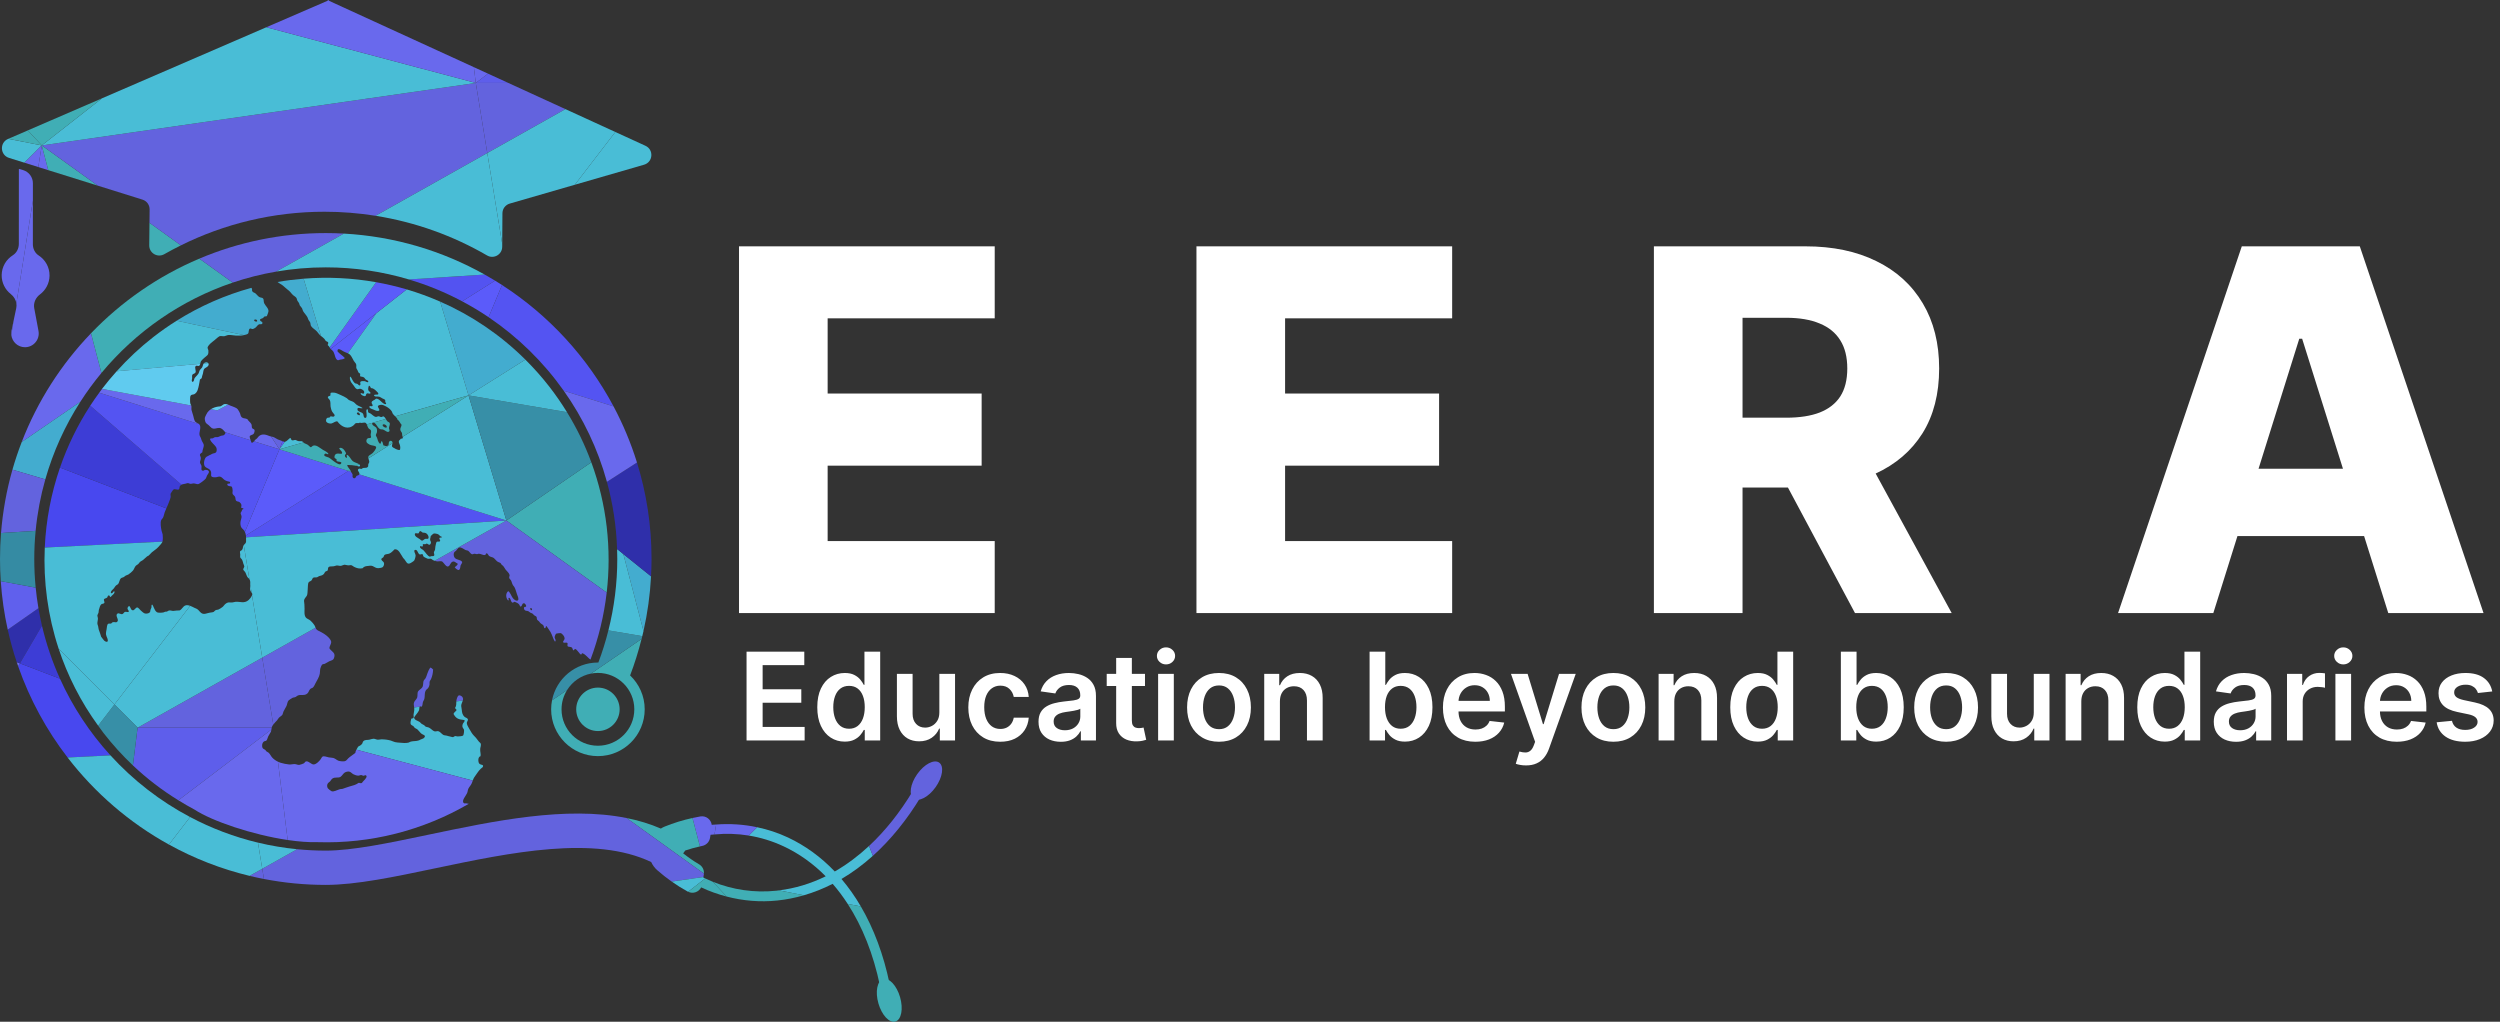 <svg width="942" height="385" viewBox="0 0 942 385" fill="none" xmlns="http://www.w3.org/2000/svg">
<rect x="0" y="0" width="942" height="385" fill="#333333" stroke="none"/>
<g clip-path="url(#clip0_312_2)">
<path d="M330.989 378.1C329.718 373.687 330.516 369.583 332.77 368.935C335.024 368.285 337.882 371.335 339.152 375.748C340.423 380.16 339.625 384.265 337.369 384.913C335.116 385.563 332.258 382.512 330.989 378.1Z" fill="#40AEB5"/>
<path d="M345.61 291.679C342.959 295.428 342.363 299.565 344.278 300.922C346.193 302.277 349.895 300.336 352.546 296.587C355.197 292.839 355.794 288.702 353.878 287.347C351.964 285.99 348.261 287.931 345.61 291.679Z" fill="#6363DE"/>
<path d="M14.429 62.942L18.183 64.118L15.739 54.79L14.429 62.942Z" fill="#6969ED"/>
<path d="M18.183 64.118L36.842 69.952L15.739 54.79L18.183 64.118Z" fill="#40AEB5"/>
<path d="M56.228 92.438C56.197 95.372 59.348 97.232 61.896 95.78C63.946 94.612 66.038 93.507 68.16 92.456L56.32 83.947L56.228 92.438Z" fill="#40AEB5"/>
<path d="M179.278 31.261L15.739 54.789L36.842 69.952L53.701 75.225C55.306 75.727 56.391 77.223 56.374 78.903L56.32 83.947L68.16 92.455C84.493 84.357 102.865 79.782 122.297 79.782C128.835 79.782 135.25 80.313 141.512 81.307L183.607 57.66L179.278 31.261Z" fill="#6363DE"/>
<path d="M183.607 57.66L213.053 41.116L191.544 31.261H179.278L183.607 57.66Z" fill="#6363DE"/>
<path d="M141.512 81.306C156.611 83.704 170.8 88.864 183.545 96.261C186.065 97.723 189.213 95.912 189.233 92.996L189.24 91.961L183.607 57.66L141.512 81.306Z" fill="#49BDD6"/>
<path d="M189.24 91.961L189.317 80.349C189.329 78.661 190.446 77.181 192.068 76.713L216.596 69.613L231.855 49.731L213.053 41.116L183.607 57.66L189.24 91.961Z" fill="#49BDD6"/>
<path d="M3.134 52.31L3.025 52.358C-0.217 53.76 0.028 58.438 3.4 59.494L9.2 61.307L15.739 54.79L3.134 52.31Z" fill="#49BDD6"/>
<path d="M9.2 61.307L14.429 62.942L15.739 54.79L9.2 61.307Z" fill="#6969ED"/>
<path d="M179.278 31.261L100.332 10.276L38.421 37.051L15.739 54.79L179.278 31.261Z" fill="#49BDD6"/>
<path d="M191.544 31.261L183.876 27.748C180.954 29.98 179.278 31.261 179.278 31.261H191.544Z" fill="#5E5EEB"/>
<path d="M242.685 62.061C246.078 61.078 246.424 56.406 243.212 54.934L231.855 49.731L216.596 69.612L242.685 62.061Z" fill="#49BDD6"/>
<path d="M15.739 54.789L38.421 37.05L10.467 49.139L15.739 54.789Z" fill="#40AEB5"/>
<path d="M10.467 49.139L3.134 52.31L15.739 54.789L10.467 49.139Z" fill="#40AEB5"/>
<path d="M183.876 27.748L178.543 25.305L179.278 31.261C179.278 31.261 180.954 29.98 183.876 27.748Z" fill="#6969ED"/>
<path d="M178.543 25.305L123.696 0.176L124.081 0H123.31L123.685 0.176L100.332 10.276L179.278 31.261L178.543 25.305Z" fill="#6969ED"/>
<path d="M9.41 130.834C12.655 130.834 15.102 127.885 14.504 124.693L12.903 116.148C12.525 114.129 13.43 112.155 15.073 110.923C17.227 109.308 18.634 106.761 18.666 103.86C18.694 100.658 17.049 97.856 14.549 96.241C13.146 95.335 12.383 93.702 12.383 92.031L12.393 75.616L6.169 114.347C6.251 114.911 6.248 115.492 6.126 116.077L5.13 120.818L4.262 126.216C4.54 128.758 6.687 130.834 9.41 130.834Z" fill="#6969ED"/>
<path d="M4.339 124.582C4.222 125.139 4.204 125.686 4.262 126.216L5.13 120.818L4.339 124.582Z" fill="#6969ED"/>
<path d="M12.396 69.058C12.397 66.791 10.925 64.784 8.76 64.107L7.47 63.705H7.111L7.096 91.915C7.094 93.622 6.285 95.269 4.841 96.178C2.345 97.749 0.667 100.491 0.632 103.664C0.601 106.566 1.953 109.145 4.071 110.807C5.216 111.705 5.971 112.971 6.169 114.347L12.393 75.616L12.396 69.058Z" fill="#6969ED"/>
<path d="M228.601 223.295C230.512 206.894 228.639 190.049 222.807 174.189L190.803 196.131L228.601 223.295Z" fill="#40AEB5"/>
<path d="M135.375 178.737C135.182 179.104 134.819 179.113 134.302 179.336C134.151 180.034 133.461 180.567 132.963 179.927C132.661 179.538 132.996 179.107 132.787 178.639C132.672 178.377 132.431 178.089 132.264 177.772C132.262 177.768 132.26 177.763 132.258 177.759L131.28 177.452L92.658 201.756C92.686 201.991 92.705 202.227 92.711 202.467L190.803 196.131L135.375 178.737Z" fill="#5353F1"/>
<path d="M199.783 229.264C200.183 228.736 200.845 229.758 200.244 229.955C199.989 229.915 199.682 229.495 199.783 229.264ZM163.78 211.311C164.138 211.432 164.517 211.519 164.826 211.529C165.587 211.556 166.297 211.285 166.745 211.688C167.346 212.225 168.208 213.828 168.976 213.403C169.707 212.996 169.695 211.922 170.592 211.624C171.3 211.388 171.59 211.963 172.475 212.409C172.497 212.939 171.728 213.376 171.336 213.743C171.67 214.18 172.487 214.961 172.939 214.745C173.501 214.477 173.418 213.359 173.584 212.972C173.762 212.552 174.288 212.083 174.083 211.684C173.667 210.865 172.012 211.042 171.324 210.154C170.872 209.571 170.842 208.603 171.16 208.109C171.341 207.828 171.64 207.724 171.871 207.481C172.211 207.128 172.429 206.591 173.034 206.278C173.925 206.16 174.664 206.908 175.442 207.257C175.735 207.388 176.13 207.371 176.417 207.548C176.897 207.846 177.222 208.588 177.775 208.816C178.124 208.962 178.323 208.69 178.767 208.646C179.045 208.618 179.376 208.817 179.716 208.809C179.95 208.802 180.187 208.639 180.411 208.642C181.232 208.656 181.993 209.253 182.751 209.149C183.085 209.102 182.889 208.672 183.298 208.5C183.74 208.398 183.953 209.167 184.271 209.466C184.704 209.874 185.604 209.866 186.107 210.288C186.632 210.73 187.003 211.351 187.576 211.696C187.917 211.902 188.392 211.966 188.649 212.212C188.739 212.299 188.886 212.627 189 212.762C189.146 212.934 189.406 213.042 189.613 213.26C189.914 213.577 190.127 214.095 190.463 214.55C191.02 215.301 191.804 215.819 192.012 216.643C192.121 217.074 191.728 217.32 191.902 217.851C191.989 218.12 192.308 218.314 192.519 218.647C192.832 219.138 192.886 219.862 193.294 220.516C193.441 220.749 193.662 220.934 193.802 221.17C194.239 221.903 194.457 222.909 194.746 223.736C194.986 224.427 195.655 225.768 195.153 226.192C194.559 226.695 193.575 225.8 193.234 225.358C192.663 224.623 192.336 223.316 191.498 222.737C190.449 223.569 190.535 225.333 191.474 226.277C192.042 225.982 191.237 225.515 191.775 225.218C192.489 225.411 192.335 226.425 192.941 227.011C193.211 227.213 193.548 226.881 193.859 226.746C194.629 227.039 195.665 227.352 195.961 228.487C196.075 228.466 196.186 228.479 196.292 228.53C196.848 228.187 196.637 227.362 197.374 227.315C197.832 227.221 198.393 228.182 198.233 228.522C197.969 228.834 197.783 228.524 197.526 228.769C197.282 229.223 197.519 229.651 197.686 229.844C198.067 230.284 198.548 230.057 199.104 230.318C199.328 230.424 199.536 230.674 199.797 230.828C200.107 231.011 200.494 231.069 200.715 231.238C200.878 231.362 201.019 231.629 201.235 231.81C201.509 232.04 201.957 232.159 202.131 232.387C202.35 232.669 202.181 233.124 202.41 233.52C202.535 233.734 202.845 233.85 203.095 234.111C203.298 234.321 203.43 234.599 203.602 234.766C204.014 235.162 204.487 235.286 204.755 235.67C204.943 235.943 204.938 236.663 205.256 236.704C205.791 236.773 205.466 235.894 205.907 235.9C206.409 236.66 207.018 237.408 207.471 238.206C208.148 239.393 208.401 240.81 209.129 241.789C209.707 241.194 208.943 240.596 208.969 240.04C208.977 239.87 209.337 238.922 209.551 238.765C209.658 238.685 210.967 238.513 211.181 238.548C211.888 238.659 212.934 240.013 212.709 240.805C212.556 241.35 211.948 241.681 212.256 242.056C212.522 242.381 213.471 241.925 213.788 242.292C214.049 242.596 213.637 243.173 213.889 243.486C214.198 243.867 215.128 243.577 215.545 244.074C215.769 244.343 215.689 244.553 215.975 245.014C216.39 245.161 216.335 244.577 216.713 244.517C217.498 244.744 218.136 246.162 218.89 246.646C219.257 246.66 219.084 246.115 219.461 246.128C220.311 246.392 221.099 247.332 222.027 248.183C222.171 248.314 222.334 248.428 222.504 248.533C225.562 240.381 227.597 231.899 228.601 223.295L190.803 196.131L163.78 211.311Z" fill="#6363DE"/>
<path d="M174.206 262.615C173.919 262.236 173.221 261.821 172.753 262.095C172.428 262.289 172.179 263.11 172.078 263.444C171.992 263.726 171.961 264.013 171.947 264.301L174.393 263.948C174.519 263.493 174.532 263.041 174.206 262.615Z" fill="#6363DE"/>
<path d="M158.149 266.245C158.3 266.109 158.43 266.167 158.557 266.227L158.951 266.17C159.289 265.672 159.194 265.052 159.385 264.46C159.483 264.154 159.73 263.857 159.842 263.506C160.22 262.317 159.789 260.892 160.634 259.893C160.865 259.621 161.132 259.52 161.299 259.301C161.575 258.942 161.756 258.425 161.844 257.978C161.914 257.639 161.772 257.164 161.919 256.722C162.016 256.43 162.277 256.18 162.403 255.897C162.909 254.757 163.152 253.489 163.195 252.284C162.844 251.946 162.5 251.556 162.106 251.557C161.64 252.223 161.356 252.912 161.086 253.622C160.841 254.27 160.654 255.067 160.28 255.671C160.141 255.896 159.876 256.081 159.735 256.32C159.222 257.189 159.712 258.292 158.999 259.139C158.524 259.707 158.01 259.864 157.568 260.477C157.142 261.064 157.448 262.129 157.181 262.874C156.962 263.483 156.356 263.958 156.095 264.468C155.782 265.076 155.956 265.843 156.053 266.587L158.132 266.287C158.14 266.275 158.14 266.259 158.149 266.245Z" fill="#6363DE"/>
<path d="M102.966 273.018C103.381 272.455 103.908 271.958 104.41 271.411C104.654 271.147 104.81 270.717 105.127 270.405C105.517 270.02 106.074 269.753 106.353 269.379C106.567 269.091 106.611 268.571 106.805 268.127C107.155 267.327 107.768 266.48 108.021 265.835C108.258 265.229 108.306 264.341 108.77 263.904C109.085 263.608 109.777 263.191 110.151 262.982C110.519 262.777 110.967 262.819 111.375 262.63C111.646 262.505 111.861 262.236 112.159 262.096C113.414 261.504 114.717 262.38 115.897 261.218C116.397 260.722 116.367 260.123 116.947 259.577C117.219 259.322 117.611 259.296 117.898 259.063C118.286 258.749 118.613 257.961 118.854 257.496C119.517 256.223 120.235 255.2 120.486 253.906C120.624 253.202 120.545 252.48 120.702 251.866C120.827 251.366 121.191 250.593 121.434 250.398C121.697 250.185 122.026 250.266 122.353 250.134C122.774 249.964 123.432 249.464 124.077 249.17C124.373 249.034 125.188 248.834 125.556 248.471C125.911 248.12 126.208 246.956 125.947 246.368C125.602 245.589 124.71 245.205 124.138 244.327C124.037 243.268 125.254 242.406 124.608 241.264C123.76 239.765 122.148 238.808 121.031 238.197C120.385 237.845 119.61 237.578 119.226 237.127C119.077 236.953 118.98 236.743 118.892 236.527L98.819 247.803L102.966 273.018Z" fill="#6363DE"/>
<path d="M51.844 274.196H102.374C102.394 274.097 102.415 274 102.451 273.907C102.577 273.582 102.762 273.295 102.966 273.018L98.819 247.803L51.844 274.196Z" fill="#6363DE"/>
<path d="M156.367 201.013C156.834 200.761 157.23 201.099 157.679 200.969C157.956 200.768 157.875 200.369 158.199 200.191C158.596 199.974 158.681 200.335 159.118 200.602C159.435 200.795 159.86 200.655 160.353 200.842C161.219 201.17 161.775 202.488 161.356 202.908C161.042 203.227 160.698 202.888 160.2 203.058C159.748 203.214 159.436 203.689 159.062 203.718C158.738 203.741 158.45 203.342 158.165 203.14C157.534 202.687 155.962 202.089 156.367 201.013ZM161.952 205.22C162.261 205.067 162.43 204.601 162.373 204.218C162.34 203.998 162.117 203.794 162.079 203.548C161.974 202.898 162.368 202.327 162.277 201.972C162.815 201.607 163.051 201.145 163.493 201.028C163.76 200.955 164.806 201.126 165.178 201.366C165.639 201.663 165.843 202.19 166.34 202.187C166.438 202.283 166.471 202.373 166.475 202.457C166.178 202.684 165.937 202.473 165.649 202.648C165.269 203.035 166.115 203.578 165.777 203.971C165.286 204.239 164.895 203.914 164.572 204.158C164.295 204.371 164.208 205.349 164.058 205.907C163.947 206.321 164.024 206.837 163.89 207.237C163.773 207.585 163.512 207.844 163.49 208.071C163.449 208.498 163.84 209.082 163.536 209.384C163.132 209.786 162.483 209.313 162.051 209.787C161.049 209.537 160.48 208.263 159.536 207.319C159.109 206.893 158.233 206.737 158.236 205.933C158.46 205.573 158.914 206.071 159.252 205.891C159.499 205.642 159.189 205.322 159.356 205.062C159.826 204.915 160.229 205.282 160.738 204.813C161.225 204.853 161.506 205.439 161.952 205.22ZM118.892 236.527C118.764 236.209 118.662 235.874 118.49 235.6C118.116 234.998 117.508 234.325 116.981 233.85C116.469 233.385 115.709 233.198 115.307 232.751C114.535 231.897 114.751 230.348 114.755 229.434C114.756 228.876 114.703 228.349 114.704 227.825C114.707 227.263 114.52 226.682 114.571 226.205C114.641 225.56 115.261 225.079 115.584 224.519C115.965 223.859 115.836 222.847 115.955 221.908C116.043 221.206 115.93 219.838 116.361 219.345C116.583 219.092 117.007 219.021 117.276 218.784C117.666 218.441 117.66 217.953 117.957 217.731C118.375 217.421 119.068 217.658 119.503 217.504C119.727 217.426 119.955 217.203 120.23 217.089C120.806 216.852 121.331 216.947 121.97 216.338C122.224 216.095 122.292 215.662 122.639 215.368C122.877 215.168 123.147 215.232 123.356 215.037C123.727 214.691 123.403 214.113 123.818 213.703C124.25 213.28 125.034 213.483 125.802 213.362C126.146 213.309 126.572 213.094 126.85 213.072C127.451 213.026 127.975 213.303 128.521 213.199C128.924 213.12 129.389 212.835 129.71 212.8C130.122 212.756 130.538 212.982 131.158 213.024C131.662 213.059 132.108 212.887 132.387 212.969C132.739 213.072 133.053 213.39 133.367 213.557C134.433 214.116 135.431 214.355 136.585 214.13C137.237 213.419 137.704 213.364 138.463 213.27C139.165 213.183 139.787 213.036 140.441 213.309C141.225 213.636 141.682 214.161 142.619 214.088C143.088 214.051 143.861 213.943 144.187 213.696C144.652 213.342 144.874 212.402 144.619 211.936C144.358 211.462 143.466 211.114 143.743 210.52C143.831 210.328 144.257 210.166 144.398 210.011C144.661 209.719 144.674 209.289 144.891 209.103C145.313 208.74 146.123 208.84 146.728 208.575C147.554 208.215 147.95 207.637 148.702 206.967C150.239 206.821 150.856 208.67 151.881 210.194C152.034 210.423 152.295 210.62 152.47 210.86C153.117 211.734 153.383 212.609 154.353 212.319C154.719 212.211 155.838 211.495 156.052 211.225C156.305 210.905 156.639 209.661 156.597 209.227C156.533 208.535 155.882 207.961 156.21 207.28C157.301 206.78 157.334 208.411 158.035 208.86C158.393 209.09 158.913 208.629 159.219 208.84C159.428 208.986 159.365 209.426 159.576 209.689C159.756 209.911 160.805 210.411 161.116 210.514C161.55 210.655 162.041 210.423 162.418 210.551C162.674 210.64 162.842 210.885 163.078 211.015C163.278 211.125 163.525 211.225 163.78 211.311L190.803 196.131L92.711 202.467C92.717 202.696 92.719 202.925 92.72 203.162C92.723 203.765 92.785 204.264 92.532 204.656C92.369 204.908 92.059 205.109 91.856 205.379L93.957 218.177C94.33 218.751 94.333 219.436 94.28 220.15L94.796 223.292C94.918 223.459 95.028 223.619 95.061 223.748C95.099 223.893 95.055 224.093 94.964 224.316L98.819 247.803L118.892 236.527Z" fill="#49BDD6"/>
<path d="M94.331 222.517C94.413 222.778 94.619 223.046 94.796 223.292L94.28 220.15C94.222 220.943 94.097 221.768 94.331 222.517Z" fill="#49BDD6"/>
<path d="M51.844 274.196L98.819 247.803L94.964 224.316C94.709 224.943 94.066 225.757 93.669 226.102C92.044 227.515 90.487 226.634 88.78 226.752C88.423 226.778 87.983 226.979 87.483 227.011C86.474 227.075 85.95 226.682 84.784 227.683C84.464 227.959 84.271 228.38 83.9 228.669C83.448 229.02 82.827 229.44 82.342 229.654C81.973 229.817 81.523 229.755 81.21 229.932C80.893 230.112 80.77 230.409 80.499 230.561C80.198 230.729 79.609 230.756 79.072 230.844C77.939 231.031 76.928 231.665 75.928 231.038C75.34 230.669 74.904 229.89 74.269 229.48C74.012 229.314 73.578 229.19 73.231 229.01C72.763 228.77 72.208 228.48 71.646 228.277L43.109 265.455L51.844 274.196Z" fill="#49BDD6"/>
<path d="M91.799 205.45C91.378 206.109 91.756 207.175 90.511 207.649C90.325 208.019 90.463 208.418 90.52 208.916C90.564 209.317 90.394 209.816 90.575 210.147C90.692 210.36 90.94 210.5 91.058 210.671C91.432 211.231 91.51 211.756 91.689 212.355C91.801 212.726 92.042 213.126 92.061 213.416C92.086 213.777 91.571 214.225 91.656 214.628C91.712 214.891 92.17 215.217 92.382 215.564C92.713 216.111 92.935 217.03 93.276 217.491C93.484 217.77 93.78 217.906 93.951 218.165C93.954 218.168 93.954 218.173 93.956 218.177L91.856 205.379C91.838 205.403 91.816 205.424 91.799 205.45Z" fill="#49BDD6"/>
<path d="M105.295 169.297L92.279 200.431C92.486 200.878 92.607 201.316 92.659 201.756L131.28 177.452L105.295 169.297Z" fill="#5B5BFA"/>
<path d="M61.281 201.352C61.209 200.883 60.967 200.443 60.867 199.949C60.649 198.898 60.293 196.809 60.787 195.891C60.93 195.624 61.228 195.414 61.39 195.123C61.711 194.547 61.793 193.796 62.02 193.133C62.199 192.614 62.434 192.081 62.675 191.545L22.608 176.188C19.256 185.917 17.329 196.069 16.871 206.316L61.212 204.076C61.408 203.418 61.383 202.017 61.281 201.352Z" fill="#4848EF"/>
<path d="M158.905 266.256C158.927 266.229 158.932 266.197 158.951 266.17L158.557 266.227C158.668 266.277 158.778 266.33 158.905 266.256Z" fill="#49BDD6"/>
<path d="M178.651 292.957C178.968 292.445 179.412 291.868 179.785 291.328C180.177 290.757 180.693 290.067 181.082 289.72C181.659 289.21 182.153 289.075 182.007 288.402C181.552 288.034 180.941 288.185 180.54 287.668C180.153 287.17 179.977 285.159 181.052 284.95C181.262 284.263 180.877 283.244 180.934 282.193C180.968 281.59 181.461 280.688 181.041 280.014C180.924 279.828 180.653 279.678 180.511 279.524C180.17 279.155 179.695 278.4 179.314 277.98C178.834 277.455 178.17 276.861 177.696 276.089C177.391 275.594 177.04 274.958 176.723 274.449C176.319 273.803 175.844 272.896 175.895 272.321C175.926 271.964 176.473 271.405 176.273 270.974C176.038 270.464 175.517 270.486 175.113 270.154C174.252 269.449 174.069 268.445 174.005 267.567C173.958 266.946 173.809 266.46 173.778 266.02C173.731 265.365 174.201 264.652 174.393 263.948L171.947 264.301C171.907 265.139 172.019 265.993 171.448 266.781C171.523 267.033 172.074 267.237 172.018 267.613C171.731 268.124 170.799 268.555 170.942 269.122C172.128 271.314 173.624 271.043 175.05 271.328C175.111 272.088 174.694 272.145 174.467 272.604C174.233 273.072 174.159 273.58 174.289 274.016C174.38 274.32 174.699 274.556 174.839 275.013C174.927 275.298 174.77 276.898 174.485 277.163C174.228 277.4 172.803 277.499 172.418 277.492C172.042 277.486 171.7 277.292 171.421 277.366C171.209 277.425 170.882 277.713 170.742 277.745C170.488 277.803 169.92 277.572 169.507 277.503C169.07 277.433 168.655 277.28 168.282 277.18C167.827 277.062 167.373 277.12 167.01 276.895C166.3 276.451 165.938 275.782 165.202 275.528C164.719 275.361 164.224 275.745 163.64 275.542C163.032 275.331 162.463 274.601 161.699 274.2C161.209 273.943 160.674 273.976 160.286 273.729C160.126 273.626 160.032 273.418 159.875 273.296C159.553 273.046 159.111 272.932 158.811 272.696C158.574 272.512 158.414 272.245 158.173 272.069C157.407 271.51 156.162 271.418 156.026 270.364C156.549 269.41 157.496 268.587 157.888 267.645C158.08 267.181 157.906 266.713 158.132 266.287L156.053 266.587C156.076 266.754 156.095 266.921 156.103 267.084C156.14 267.88 155.868 268.682 155.809 269.408C155.776 269.835 156.002 270.21 155.804 270.463C155.548 270.789 155.278 270.659 154.957 270.819C154.863 271.468 154.443 272.354 154.851 273.001C155.02 273.265 155.509 273.383 155.858 273.717C156.032 273.886 156.14 274.143 156.293 274.279C156.532 274.491 156.921 274.537 157.202 274.773C157.675 275.171 158.063 275.757 158.611 276.299C159.129 276.813 159.917 276.832 160.12 277.376C159.965 278.267 159.099 278.387 158.484 278.647C158.267 278.738 158.082 278.883 157.898 278.954C156.87 279.348 155.741 279.165 154.757 279.442C154.456 279.527 154.188 279.762 153.866 279.838C152.846 280.071 151.544 279.919 150.492 279.834C149.9 279.784 149.37 279.747 148.832 279.624C148.297 279.504 147.827 279.21 147.259 279.045C146.131 278.723 144.741 278.553 143.607 278.586C143.168 278.6 142.768 278.753 142.365 278.726C141.789 278.684 141.256 278.343 140.726 278.35C140.308 278.354 139.729 278.593 139.076 278.733C138.342 278.89 137.564 278.633 136.897 279.301C136.641 279.557 136.662 279.947 136.439 280.256C136.053 280.789 135.548 281.003 134.954 281.335C134.737 281.714 134.488 282.089 134.286 282.47L178.135 294.127C178.282 293.711 178.437 293.303 178.651 292.957Z" fill="#49BDD6"/>
<path d="M102.374 274.196H51.844L50.084 288.415C55.329 293.379 61.057 297.76 67.218 301.554C84.413 288.519 98.673 277.625 102.27 274.876C102.301 274.636 102.329 274.409 102.374 274.196Z" fill="#5E5EEB"/>
<path d="M71.646 228.277C70.997 228.043 70.341 227.927 69.797 228.156C68.895 228.537 68.669 229.478 67.709 230.002C67.342 230.055 66.936 230.057 66.48 230.059C66.058 230.064 65.668 230.205 65.239 230.198C64.669 230.189 64.174 229.874 63.568 230.072C63.362 230.139 63.199 230.325 62.889 230.451C62.773 230.496 62.493 230.438 62.25 230.495C62.026 230.549 61.816 230.718 61.626 230.755C61.029 230.876 59.555 231.003 59.067 230.644C58.043 229.884 57.932 228.33 57.282 227.76C56.888 228.222 57.2 228.523 57.042 228.997C56.947 229.274 56.745 229.543 56.677 229.878C56.597 230.277 56.651 230.532 56.396 230.771C55.862 231.272 54.934 231.272 54.497 231.122C54.096 230.985 53.538 230.488 53.07 230.055C52.744 229.755 52.048 228.864 51.7 228.873C51.189 228.884 50.673 229.874 50.217 229.951C49.262 230.132 49.234 228.647 48.651 228.319C48.266 228.551 47.997 228.968 48.054 229.383C48.109 229.81 48.68 230.082 48.498 230.535C47.959 230.801 47.511 230.347 46.972 230.596C46.536 230.956 46.526 231.183 46.205 231.342C45.51 231.687 44.81 230.734 44.191 231.258C43.265 232.042 45.051 233.534 44.146 234.291C43.596 234.748 43.176 234.219 42.481 234.459C42.108 234.588 42.163 234.799 41.874 234.931C41.482 235.11 41.084 234.795 40.717 235.08C40.269 235.426 40.284 236.464 40.169 237.078C40.055 237.679 39.857 238.491 39.954 239.118C40.101 240.056 40.941 240.971 40.507 241.762C40.044 241.978 39.645 241.679 39.247 241.391C39.224 241.36 39.199 241.328 39.175 241.298C38.993 241.064 38.812 240.83 38.631 240.597C38.461 240.378 38.292 240.16 38.123 239.943C37.925 239.093 37.523 238.189 37.201 237.211C37.084 236.858 37.076 236.366 36.977 235.962C36.906 235.656 36.749 235.37 36.704 235.123C36.603 234.556 36.936 233.571 36.892 232.954C36.867 232.579 36.654 232.123 36.698 231.832C36.738 231.555 37.019 231.202 37.108 230.915C37.205 230.596 37.147 230.197 37.244 229.834C37.458 229.046 37.767 228.01 38.144 227.712C38.516 227.418 39.049 227.58 39.305 227.185C39.548 226.812 38.919 226.151 39.236 225.74C39.426 225.493 40.037 225.448 40.361 225.166C40.549 225.003 40.531 224.426 40.928 224.35C41.385 224.263 41.277 224.856 41.648 224.99C42.169 224.267 43.42 223.639 43.104 222.811C42.546 222.691 42.434 223.895 41.8 223.448C41.613 222.687 42.459 222.24 42.907 221.69C43.205 221.326 43.39 220.894 43.765 220.574C43.962 220.406 44.269 220.312 44.454 220.113C45.007 219.525 44.978 218.422 45.578 217.891C45.868 217.636 46.284 217.641 46.647 217.436C46.893 217.297 47.091 217.042 47.348 216.892C47.677 216.702 48.077 216.655 48.371 216.472C48.927 216.129 49.764 215.388 50.122 214.962C50.572 214.428 50.698 213.643 51.237 213.122C51.433 212.933 51.861 212.75 52.115 212.515C52.352 212.296 52.495 211.961 52.766 211.711C53.015 211.481 53.338 211.374 53.68 211.151C54.305 210.745 54.832 210.073 55.431 209.641C55.607 209.514 55.804 209.506 55.97 209.373C56.447 208.992 56.809 208.453 57.273 208.059C58.132 207.334 58.865 206.98 59.574 206.198C60.111 205.607 60.958 204.735 61.173 204.208C61.188 204.171 61.199 204.121 61.212 204.076L16.871 206.316C16.297 219.112 18.01 232.039 22.102 244.438L43.109 265.455L71.646 228.277Z" fill="#49BDD6"/>
<path d="M134.524 175.568C134.879 175.633 135.364 175.988 135.66 175.584C135.679 175.277 135.528 175.072 135.313 174.914L134.328 175.534C134.393 175.546 134.46 175.556 134.524 175.568Z" fill="#49BDD6"/>
<path d="M176.543 148.981L151.721 164.594C151.801 164.798 151.852 164.958 151.737 165.122C151.55 165.387 151.134 165.178 150.9 165.398C150.889 165.729 150.508 165.755 150.355 166.046C150.078 166.583 150.505 167.069 150.69 167.733C150.819 168.2 150.96 169.301 150.589 169.535C150.341 169.692 149.401 169.319 149.116 169.181C148.915 169.081 147.921 168.59 147.753 168.291C147.567 167.963 147.84 167.466 147.898 166.999L138.812 172.714C138.918 173.165 139.156 173.641 139.138 174.082C139.127 174.326 138.853 174.632 138.785 174.882C138.653 175.364 138.875 175.651 138.566 175.95C137.827 176.664 137.122 175.898 136.281 176.674C135.801 176.777 135.491 176.334 135.052 176.731C134.356 177.358 135.744 177.979 135.392 178.715C135.387 178.725 135.38 178.727 135.375 178.737L190.803 196.131L176.543 148.981Z" fill="#49BDD6"/>
<path d="M132.258 177.759C132.142 177.536 132.022 177.282 131.902 177.061L131.28 177.452L132.258 177.759Z" fill="#49BDD6"/>
<path d="M102.56 285.437C102.079 284.901 101.78 284.157 101.227 283.624C101.026 283.428 100.639 283.347 100.366 283.093C100.209 282.946 100.131 282.728 99.968 282.58C99.691 282.324 99.243 282.23 99.034 281.956C98.571 281.345 98.689 280.005 99.394 279.428C99.665 279.207 100.119 279.245 100.371 279.044C100.665 278.807 100.756 278.152 101.078 277.445C101.388 276.768 101.895 276.201 102.11 275.595C102.202 275.34 102.239 275.103 102.27 274.876C98.673 277.625 84.413 288.519 67.218 301.554C69.203 302.775 71.216 303.958 73.291 305.054C79.952 309.436 95.142 314.548 108.387 316.513L104.744 287.018C103.975 286.646 103.143 286.089 102.56 285.437Z" fill="#6969ED"/>
<path d="M43.109 265.455L36.981 273.439C37.658 274.371 38.322 275.311 39.035 276.229C42.434 280.611 46.128 284.669 50.084 288.415L51.844 274.196L43.109 265.455Z" fill="#378FA7"/>
<path d="M136.852 294.398C136.62 294.627 136.45 294.971 136.306 295.045C135.881 295.266 135.485 294.915 135.131 294.984C134.083 295.748 132.88 296.036 131.759 296.328C130.79 296.583 129.853 297.022 129.028 297.251C128.728 297.334 128.398 297.277 128.132 297.349C127.075 297.628 125.729 298.475 124.913 298.124C124.619 297.997 123.748 297.306 123.57 297.069C123.133 296.489 123.178 295.659 123.56 295.128C123.764 294.842 124.102 294.705 124.366 294.428C124.696 294.08 124.843 293.609 125.306 293.323C126.338 292.687 127.518 293.256 128.337 292.692C128.954 292.268 129.282 291.479 129.93 291.079C130.339 290.828 131.165 290.618 131.619 290.742C132.274 290.925 132.693 291.535 133.258 291.793C133.724 292.008 134.42 292.263 134.97 292.262C135.436 292.262 135.778 292.015 136.138 292.031C136.385 292.039 136.645 292.292 136.945 292.3C137.216 292.308 137.5 292.041 137.854 292.121C138.635 292.555 137.591 293.664 136.852 294.398ZM176.604 302.866C176.28 302.865 175.939 302.715 175.652 302.704C175.187 302.684 174.948 302.789 174.739 302.589C173.796 301.678 175.549 299.913 176.015 298.827C176.227 298.325 176.237 297.638 176.53 297.077C176.868 296.43 177.469 295.846 177.798 295.042C177.919 294.75 178.025 294.437 178.135 294.127L134.286 282.47C134.083 282.854 133.928 283.242 133.903 283.648C133.002 284.441 131.979 285.017 131.24 285.717C130.768 286.163 130.546 286.653 129.921 286.817C129.37 286.961 128.115 286.848 127.54 286.643C126.912 286.423 126.314 285.804 125.603 285.599C125.11 285.454 124.48 285.506 123.942 285.39C123.055 285.196 122.039 284.773 121.535 285.086C121.245 285.266 121.026 285.821 120.819 286.091C120.27 286.81 119.415 287.759 118.426 288.026C117.354 288.315 116.191 286.471 115.189 286.942C114.884 287.087 114.81 287.421 114.513 287.618C114.261 287.785 113.159 288.141 112.795 288.202C112.247 288.296 111.709 287.961 111.145 287.911C110.434 287.849 109.684 288.122 108.935 288.053C107.914 287.962 106.712 287.702 105.646 287.385C105.372 287.305 105.063 287.174 104.744 287.018L108.387 316.513C112.415 317.11 116.265 317.42 119.639 317.324C139.658 317.977 159.461 312.893 176.657 302.856C176.641 302.858 176.619 302.866 176.604 302.866Z" fill="#6969ED"/>
<path d="M22.102 244.438C25.451 254.589 30.402 264.371 36.981 273.439L43.109 265.455L22.102 244.438Z" fill="#49BDD6"/>
<path d="M63.647 189.246C63.877 188.588 64.2 187.921 64.314 187.307C64.381 186.946 64.106 186.172 64.373 185.838C64.723 185.398 65.068 184.617 65.438 184.412C65.937 184.131 66.972 184.719 67.378 184.404C67.724 184.132 67.566 183.514 67.783 183.19C67.964 182.922 68.166 182.754 68.384 182.637L33.995 152.871C29.219 160.21 25.414 168.046 22.608 176.188L62.675 191.545C63.02 190.783 63.383 190.01 63.647 189.246Z" fill="#3D3DD6"/>
<path d="M80.547 161.53L79.778 161.288C80.03 161.46 80.286 161.52 80.547 161.53Z" fill="#5454F2"/>
<path d="M69.84 182.266C70.107 182.207 70.492 182.055 70.712 182.039C71.102 182.01 71.444 182.303 71.9 182.315C72.154 182.322 72.541 182.149 72.891 182.145C73.639 182.133 74.261 182.57 74.801 182.385C75.241 182.235 77.03 180.957 77.5 180.362C77.772 180.021 77.81 179.49 78.037 179.123C78.437 178.473 79.014 177.946 78.552 177.374C78.266 177.021 77.673 177.077 77.244 177.039C76.869 177.242 76.531 177.552 76.16 177.282C75.59 176.872 76.148 176.113 75.855 175.347C75.739 175.042 75.43 174.652 75.379 174.443C75.231 173.833 75.78 173.172 75.667 172.495C75.571 171.931 75.231 171.647 75.372 171.15C75.519 170.875 75.988 170.638 76.271 170.379C76.173 169.634 76.953 168.331 76.755 167.529C76.624 166.997 76.138 166.405 75.922 165.779C75.82 165.485 75.782 165.227 75.647 164.943C75.481 164.591 75.246 164.28 75.182 163.956C74.923 162.675 76.023 161.02 75.102 159.897C75.062 159.849 75.004 159.816 74.956 159.774L37.382 147.983C36.204 149.585 35.074 151.215 33.995 152.871L68.384 182.637C68.81 182.409 69.301 182.386 69.84 182.266Z" fill="#5454F2"/>
<path d="M95.713 166.289C95.451 166.618 95.167 166.893 94.767 166.803C94.684 166.502 94.563 166.196 94.445 165.892L84.918 162.902C84.934 162.92 84.947 162.935 84.963 162.953C84.947 163.36 84.673 163.759 84.33 163.97C84.071 164.13 83.68 164.07 83.246 164.213C82.865 164.339 82.497 164.587 82.176 164.67C81.752 164.775 81.281 164.643 80.899 164.761C80.65 164.838 80.441 165.064 80.22 165.14C79.828 165.271 79.291 165.028 79.124 165.465C79.503 166.775 80.953 167.59 81.471 168.588C81.689 169.008 81.839 170.111 81.267 170.545C80.838 170.87 80.308 170.762 79.807 171.077C79.178 171.476 78.272 171.787 77.779 172.128C76.971 172.69 76.548 174.909 77.199 175.726C77.901 176.605 79.175 176.447 79.542 177.878C79.665 178.352 79.38 179.174 79.712 179.546C79.987 179.85 80.933 179.9 81.492 179.811C82.175 179.703 82.592 179.41 83.194 179.687C83.842 179.988 84.027 180.484 84.765 180.939C85.094 181.145 85.47 181.252 85.849 181.372C86.181 181.478 86.774 181.399 86.711 181.902C86.627 182.565 85.773 181.898 85.62 182.525C85.779 183.44 87.019 183.009 87.399 183.467C87.52 183.613 87.626 184.361 87.657 184.765C87.701 185.315 87.46 185.7 87.692 186.16C87.84 186.456 88.309 186.753 88.537 187.151C88.839 187.683 88.65 188.285 88.941 188.638C89.294 189.069 89.938 188.908 90.3 189.231C91.091 189.939 91.086 190.434 90.853 191.198C91.098 191.661 91.651 191.254 91.749 191.775C91.183 191.888 91.208 192.308 90.996 192.736C90.86 193.012 90.692 193.113 90.674 193.286C90.635 193.675 90.97 194.106 91.015 194.594C91.065 195.107 90.813 195.615 90.666 196.364C90.517 197.132 90.566 198.192 90.955 198.761C91.32 199.301 91.822 199.581 92.1 200.047C92.178 200.176 92.219 200.304 92.279 200.431L105.295 169.297L95.713 166.289Z" fill="#5454F2"/>
<path d="M197.958 135.508C188.499 126.1 177.579 118.787 165.846 113.647L176.543 148.981L197.958 135.508Z" fill="#43ACCF"/>
<path d="M124.599 131.482C124.947 131.858 125.401 132.102 125.68 132.608C126.207 133.561 126.297 135.398 127.27 135.718C127.515 135.798 127.681 135.605 128.095 135.526C128.543 135.442 129.129 135.436 129.603 135.168L129.85 134.821C129.107 133.957 128.016 133.413 127.179 132.416C127.018 130.814 128.497 131.854 129.416 132.403C129.919 132.702 130.51 132.847 131.067 133.112L141.859 117.96L124.599 131.482Z" fill="#5B5BFA"/>
<path d="M107.272 166.521C106.995 166.456 106.73 166.356 106.463 166.265L105.295 169.297L107.272 166.521Z" fill="#5B5BFA"/>
<path d="M190.803 196.131L222.807 174.189C220.418 167.699 217.369 161.374 213.641 155.313L176.543 148.981L190.803 196.131Z" fill="#378FA7"/>
<path d="M213.641 155.313C211.632 152.047 209.44 148.856 207.037 145.758C204.198 142.1 201.158 138.691 197.957 135.508L176.543 148.981L213.641 155.313Z" fill="#49BDD6"/>
<path d="M94.11 164.317C94.479 163.837 95.141 163.906 95.518 163.524C95.82 163.217 96.053 162.276 95.882 161.966C95.706 161.647 95.201 161.619 94.996 161.307C94.752 160.937 94.982 160.237 94.686 159.749C94.252 159.032 93.65 158.723 93.187 157.915C92.264 157.502 91.433 157.817 90.828 156.901C90.615 156.578 90.631 156.12 90.43 155.712C90.213 155.269 89.898 154.586 89.564 154.211C88.893 153.455 87.873 153.323 86.987 152.916C86.678 152.773 86.326 152.603 85.965 152.467L81.896 154.631L79.477 154.179C78.991 154.498 78.536 154.902 78.152 155.43C77.993 155.647 77.246 157.063 77.18 157.458C77.109 157.901 77.271 158.91 77.578 159.322C77.836 159.67 78.328 159.931 78.646 160.216C79.013 160.547 79.393 161.025 79.776 161.287C79.776 161.287 79.778 161.288 79.778 161.288L80.547 161.529C81.437 161.564 82.379 160.934 83.341 161.441C83.87 161.719 84.301 162.188 84.918 162.902L94.445 165.892C94.237 165.354 94.043 164.82 94.11 164.317Z" fill="#6969ED"/>
<path d="M102.144 164.481C101.963 164.444 101.783 164.401 101.614 164.334C100.396 163.849 98.937 163.255 97.613 164.294C97.326 164.52 97.131 164.908 96.823 165.207C96.642 165.384 96.413 165.488 96.215 165.679C96.041 165.849 95.882 166.079 95.713 166.289L105.295 169.297L102.144 164.481Z" fill="#6969ED"/>
<path d="M73.546 158.858C73.207 158.415 72.983 157.407 72.811 156.654C72.632 155.873 72.285 155.126 72.159 154.465C72.058 153.929 72.21 153.387 72.099 152.937C72.088 152.891 72.067 152.843 72.05 152.797L38.442 146.538C38.08 147.013 37.735 147.5 37.382 147.983L74.956 159.774C74.533 159.405 73.853 159.257 73.546 158.858Z" fill="#6969ED"/>
<path d="M106.463 166.265C105.886 166.066 105.309 165.834 104.665 165.562C104.14 165.341 103.811 165.035 103.206 164.745C102.916 164.606 102.528 164.56 102.144 164.481L105.295 169.297L106.463 166.265Z" fill="#6363DE"/>
<path d="M129.944 134.917C129.916 134.881 129.879 134.854 129.85 134.821L129.603 135.168C129.723 135.099 129.842 135.027 129.944 134.917Z" fill="#49BDD6"/>
<path d="M165.846 113.647C161.733 111.847 157.525 110.306 153.241 109.043L141.859 117.96L131.067 133.112C131.35 133.246 131.627 133.402 131.875 133.641C132.477 134.223 132.796 135.127 133.31 135.973C133.61 136.466 134.045 136.854 134.171 137.177C134.389 137.744 134.118 138.333 134.304 138.798C134.384 138.998 134.598 139.264 134.718 139.525C134.947 140.02 135.017 140.569 135.661 140.74C135.858 141.116 135.537 141.427 135.738 141.805C136.146 141.985 136.759 141.894 137.237 142.29C137.446 142.461 137.532 142.742 137.744 142.944C138.102 143.278 139.011 143.383 138.71 143.993C138.298 144.159 137.852 143.689 137.366 143.612C136.933 143.545 136.088 143.581 135.867 143.803C135.463 144.206 136.154 144.74 135.605 145.206C135.201 145.36 135.052 144.866 134.662 144.664C134.304 144.479 133.945 144.586 133.65 144.326C132.829 143.601 132.657 142.605 132.059 141.89C131.714 142.104 131.837 142.645 131.887 142.922C132.055 143.862 132.524 144.367 133.275 145.291C133.66 145.764 133.935 146.438 134.54 146.631C134.923 146.754 135.307 146.432 135.698 146.482C136.166 146.542 136.907 146.944 137.144 147.382C137.273 147.622 137.253 148.116 137.076 148.259C136.657 148.596 136.321 147.882 135.856 148.232C135.926 148.811 137.234 149.471 137.672 149.22C137.991 149.036 137.862 148.526 138.166 148.312C138.673 147.955 139.181 148.626 139.619 148.157C139.623 147.64 139.056 147.543 138.857 147.175C138.577 146.657 138.807 145.815 139.004 145.337C139.413 145.344 139.576 145.9 139.776 146.237C140.518 146.211 141.2 146.707 141.976 147.526C142.251 147.818 142.702 148.14 142.525 148.523C142.141 148.943 141.308 148.419 140.909 148.953C141.241 149.704 142.25 149.251 142.991 149.51C143.317 149.624 143.671 149.875 144.054 150.108C144.387 150.311 144.905 150.418 145.08 150.659C145.275 150.924 145.098 151.135 145.189 151.475C145.272 151.78 145.667 151.955 145.427 152.264C144.068 152.452 143.041 150.011 141.677 150.229C141.127 150.845 140.18 150.886 140.031 151.583C139.925 152.082 140.589 152.506 140.372 152.891C140.084 153.41 139.502 152.659 139.148 153.244C139.236 153.97 140.271 154.109 140.858 154.388C141.488 154.685 142.264 155.078 142.888 154.685C143.17 154.069 142.088 153.434 142.479 152.906C142.691 152.619 143.577 152.504 143.75 152.516C144.675 152.58 146.775 153.678 147.614 154.985C147.774 155.235 147.814 155.579 147.971 155.833C148.206 156.21 148.559 156.539 148.895 156.864L176.543 148.981L165.846 113.647Z" fill="#49BDD6"/>
<path d="M135.544 156.419C135.293 156.627 134.139 156.02 134.558 155.533C134.633 155.449 134.823 155.335 135.076 155.432C135.423 155.562 135.789 156.213 135.544 156.419ZM144.547 156.92C144.204 156.778 144.104 157.131 143.674 157.147C143.322 157.16 142.959 156.824 142.615 156.846C142.213 156.87 141.914 157.161 141.531 157.087C140.893 156.968 140.209 156.197 139.665 155.84C139.421 155.682 138.954 155.605 138.792 155.393C138.495 155.006 138.884 154.439 138.358 154.157C137.828 154.508 138.065 155.232 138.112 155.77C138.164 156.353 138.232 156.955 137.903 157.432C136.801 157.678 137.18 156.411 136.716 155.806C136.206 155.139 134.187 155.156 134.777 153.791C135.432 153.508 135.983 154.042 136.635 153.771C136.01 153.198 135.008 153.055 134.233 152.414C133.908 152.144 133.68 151.813 133.368 151.587C132.77 151.155 132.054 151.085 131.376 150.664C131.112 150.498 130.923 150.201 130.656 150.022C130.029 149.604 129.167 149.19 128.4 148.853C127.616 148.507 126.756 148.099 126.148 147.979C125.821 147.913 124.804 147.87 124.623 148.039C124.363 148.279 124.678 148.876 124.404 149.108C124.222 149.231 123.624 149.228 123.537 149.632C123.458 150.001 123.94 150.241 124.205 150.686C124.671 151.469 124.444 152.394 124.565 153.178C124.658 153.771 124.862 154.598 125.166 155.11C125.584 155.816 126.41 156.327 125.964 156.813C125.535 157.282 124.823 156.73 124.474 156.921C124.285 157.622 123.616 157.211 123.217 157.522C122.894 157.777 122.716 158.552 122.957 158.923C123.283 159.426 124.322 159.723 124.945 159.553C125.686 159.35 126.369 158.662 127.109 158.772C128.738 160.997 131.218 162.025 133.344 160.149C133.554 159.963 133.741 159.617 134.02 159.475C134.434 159.262 135.22 159.647 135.613 159.21C136.273 159.676 137.232 158.889 137.865 159.41C138.018 159.536 138.121 159.714 138.209 159.912L145.373 157.868C145.149 157.485 144.916 157.118 144.547 156.92Z" fill="#49BDD6"/>
<path d="M114.338 166.718C114.199 166.571 114.069 166.415 113.967 166.355C113.534 166.095 112.925 166.348 112.261 166.181C111.989 166.112 111.589 165.802 111.343 165.771C110.914 165.715 110.286 166.152 109.863 165.795C109.629 165.542 109.685 165.144 109.33 165.01C108.71 165.442 108.086 166.312 107.284 166.525C107.28 166.523 107.276 166.522 107.272 166.521L105.295 169.297L114.338 166.718Z" fill="#49BDD6"/>
<path d="M144.241 160.003C144.592 159.569 145.997 160.27 145.716 161.033C145.376 161.452 143.803 160.546 144.241 160.003ZM147.744 166.351C147.53 166.096 147.18 165.972 146.829 166.235C146.208 166.702 146.726 167.417 146.205 167.843C145.586 168.355 145.257 168.023 144.444 167.79C144.3 167.28 144.267 166.783 143.918 166.248C143.332 166.225 143.817 167.113 143.166 167.207C142.424 166.579 142.351 165.718 142.027 164.871C141.925 164.605 141.659 164.316 141.623 164.06C141.57 163.676 141.964 163.245 142.028 162.845C142.104 162.382 142.097 161.578 141.775 161.168C141.326 160.591 139.96 160.313 140.278 159.333C141.594 158.819 141.963 160.935 143.108 161.631C143.534 161.891 144.023 161.715 144.427 161.882C145.24 162.219 146.051 163.165 146.662 162.543C146.97 162.231 146.594 161.754 146.561 161.35C146.515 160.798 147.14 159.866 146.775 159.31C146.588 159.025 146.21 159.008 145.961 158.742C145.727 158.493 145.553 158.176 145.373 157.868L138.209 159.912C138.426 160.394 138.536 161.02 138.953 161.487C139.144 161.702 139.575 161.838 139.72 162.091C140.011 162.598 139.661 163.31 139.667 163.856C139.67 164.34 139.992 164.603 139.743 164.92C139.149 165.237 138.85 164.878 138.389 165.297C137.987 165.664 138.008 166.361 138.137 166.616C138.339 167.006 138.9 167.352 139.326 167.567C140.108 167.963 141.415 167.806 141.707 168.415C141.937 168.897 140.878 170.236 140.454 170.662C139.999 171.119 139.51 171.286 139.062 171.669C138.724 171.976 138.723 172.337 138.812 172.714L147.898 166.999C147.927 166.768 147.907 166.543 147.744 166.351Z" fill="#40AEB5"/>
<path d="M131.28 177.452L131.902 177.061C131.876 177.012 131.85 176.958 131.825 176.915C131.445 176.284 130.792 175.79 130.86 175.19C131.969 175.173 133.19 175.33 134.328 175.534L135.313 174.915C135.06 174.732 134.72 174.617 134.447 174.503C133.919 174.282 133.235 174.061 132.823 173.666C132.109 172.982 131.654 171.691 130.751 171.38C130.33 171.567 131.092 172.267 130.474 172.568C130.182 172.298 129.931 172.024 129.962 171.619C129.988 171.249 130.378 171.145 130.388 170.912C130.4 170.519 129.756 169.577 129.377 169.224C128.915 168.795 128.285 168.59 127.82 168.858C128.002 169.664 129.318 170.201 128.778 170.963C127.945 171.092 127.034 170.578 126.334 171.287C126.064 171.562 125.939 172.231 126.094 172.523C126.249 172.817 126.618 172.762 126.789 173.032C126.969 173.315 126.621 173.489 126.908 173.765C127.449 174.065 128.274 173.824 128.645 174.362C128.374 175.564 127.095 174.672 126.347 174.199C125.494 173.662 124.596 172.801 123.913 172.417C123.557 172.216 121.587 171.933 122.308 171.117C122.828 170.53 123.175 171.34 123.786 171.093C123.366 170.259 122.39 169.936 121.629 169.472C120.544 168.808 119.083 167.39 117.852 167.983C117.606 168.103 117.317 168.547 117.069 168.517C116.869 168.493 116.328 167.839 116.001 167.623C115.496 167.292 114.861 167.156 114.569 166.936C114.491 166.878 114.414 166.799 114.338 166.718L105.295 169.297L131.28 177.452Z" fill="#40AEB5"/>
<path d="M148.895 156.864C149.331 157.29 149.741 157.708 149.821 158.218C150.512 158.495 150.647 159.366 151.283 160.003C151.385 160.797 150.585 161.178 150.919 162.236C151.009 162.523 151.284 162.756 151.441 163.103C151.558 163.36 151.485 163.794 151.565 164.131C151.61 164.319 151.669 164.463 151.721 164.594L176.543 148.981L148.895 156.864Z" fill="#40AEB5"/>
<path d="M114.399 105.009C111.114 105.272 107.835 105.678 104.575 106.247C104.892 106.502 105.228 106.736 105.633 106.964C106.286 107.333 106.89 107.794 107.478 108.377C108.054 108.948 108.771 109.378 109.268 109.91C109.676 110.349 109.973 110.81 110.413 111.194C110.801 111.533 111.351 111.784 111.673 112.24C111.888 112.544 111.868 112.962 112.045 113.298C112.213 113.612 112.522 113.882 112.688 114.223C112.816 114.486 112.821 114.807 112.962 115.06C113.184 115.454 113.581 115.754 113.797 116.134C113.995 116.484 114.007 116.902 114.206 117.239C114.671 118.032 115.442 118.754 115.853 119.557C116.01 119.861 116.065 120.202 116.236 120.534C116.399 120.846 116.689 121.103 116.844 121.412C117.057 121.84 116.947 122.424 117.21 122.85C117.696 123.632 118.716 124.142 119.362 124.849C119.828 125.363 120.201 125.977 120.762 126.461C120.817 126.508 120.876 126.553 120.932 126.598L114.399 105.009Z" fill="#43ACCF"/>
<path d="M96.849 121.129C96.467 121.267 96.122 121.102 95.78 120.909C95.778 120.766 95.796 120.629 95.833 120.493C96.293 120.169 97.109 120.548 96.849 121.129ZM91.905 126.268C91.933 126.261 91.96 126.258 91.988 126.251C92.339 126.161 93.159 126.013 93.447 125.719C93.849 125.307 93.562 124.172 94.148 123.825C94.513 123.609 94.875 124.085 95.311 123.972C95.535 123.914 96.056 123.612 96.261 123.459C96.718 123.115 97.002 122.513 97.554 122.23C98.024 121.987 98.666 122.47 98.873 121.806C99.077 121.147 97.956 121.122 97.977 120.552C97.997 120.031 98.612 120.161 99.123 119.811C99.328 119.672 99.452 119.374 99.612 119.282C99.843 119.148 100.51 119.282 100.567 119.065C100.691 118.564 101.283 117.65 101.134 116.901C100.947 115.947 100.138 115.385 99.565 114.299C99.213 113.633 99.546 112.931 99.084 112.425C98.799 112.112 98.27 112.217 97.715 111.914C97.165 111.614 96.772 110.97 96.32 110.599C95.871 110.233 95.396 110.257 95.075 109.767C94.805 109.359 95.151 109.088 94.842 108.599C94.814 108.555 94.769 108.508 94.717 108.458C84.953 111.143 75.457 115.261 66.546 120.856L91.905 126.268Z" fill="#43ACCF"/>
<path d="M153.241 109.043C149.453 107.925 145.607 107.027 141.727 106.336L124.216 130.921C124.306 131.088 124.398 131.255 124.524 131.407C124.546 131.434 124.574 131.456 124.598 131.482L141.859 117.96L153.241 109.043Z" fill="#5B5BFA"/>
<path d="M75.736 136.1C75.992 135.706 76.535 135.254 76.993 134.825C77.422 134.422 78.002 134.063 78.277 133.677C78.523 133.333 78.59 132.508 78.522 132.063C78.431 131.476 78.085 131.225 78.264 130.765C78.419 130.365 78.94 129.777 79.224 129.496C79.734 128.992 80.389 128.566 80.963 128.069C81.541 127.572 82.069 127.062 82.786 126.654C83.418 126.534 83.968 126.783 84.599 126.671C85.037 126.594 85.44 126.318 85.916 126.246C86.792 126.114 87.935 126.423 88.926 126.457C89.964 126.493 90.945 126.505 91.905 126.268L66.546 120.856C63.571 122.725 60.66 124.758 57.828 126.958C52.74 130.91 48.137 135.254 43.972 139.883L75.455 137.083C75.537 136.724 75.581 136.34 75.736 136.1Z" fill="#49BDD6"/>
<path d="M76.768 136.947C76.763 136.952 76.761 136.962 76.756 136.967L78.449 136.816C78.122 136.413 77.39 136.315 76.768 136.947Z" fill="#49BDD6"/>
<path d="M85.965 152.467C85.412 152.259 84.839 152.134 84.361 152.331C83.934 152.506 83.505 152.973 83.083 153.098C82.806 153.183 82.475 153.148 82.186 153.195C81.313 153.335 80.343 153.615 79.477 154.179L81.896 154.631L85.965 152.467Z" fill="#60CBEF"/>
<path d="M71.68 151.916C71.589 151.506 71.65 150.961 71.62 150.388C71.589 149.845 71.667 149.174 71.972 148.914C72.326 148.614 72.91 148.724 73.291 148.489C74.498 147.746 74.662 146.304 74.918 145.277C75.11 144.515 75.177 143.745 75.331 143.009C75.647 142.798 75.701 142.757 75.984 142.502C76.041 141.993 76.269 141.424 76.454 140.789C76.62 140.215 76.606 139.359 76.979 138.958C77.437 138.464 78.12 138.391 78.475 137.796C78.699 137.42 78.65 137.062 78.449 136.816L76.756 136.967C76.492 137.26 76.412 137.991 76.211 138.354C76.004 138.73 75.596 139.007 75.318 139.422C75.052 139.822 75.022 140.426 74.715 140.866C74.229 141.561 73.535 142.09 73.276 142.582C73.045 143.019 73.168 143.872 72.481 143.873C72.046 143.502 72.356 142.989 72.4 142.514C72.423 142.25 72.263 141.483 72.53 141.139C72.75 140.854 73.311 140.813 73.585 140.47C74.12 139.798 73.103 138.453 73.778 137.92C74.202 137.587 74.687 138.107 75.103 137.793C75.304 137.639 75.39 137.369 75.456 137.083L43.972 139.883C42.032 142.041 40.179 144.255 38.442 146.538L72.05 152.797C71.939 152.49 71.735 152.164 71.68 151.916Z" fill="#60CBEF"/>
<path d="M141.727 106.336C132.73 104.732 123.541 104.278 114.399 105.009L120.932 126.598C121.4 126.975 121.907 127.298 122.249 127.704C122.458 127.949 122.535 128.232 122.746 128.441C122.967 128.658 123.483 128.723 123.644 129.017C123.858 129.409 123.371 129.69 123.544 130.144C123.889 130.304 124.047 130.608 124.216 130.921L141.727 106.336Z" fill="#49BDD6"/>
<path d="M264.592 318.743H264.594C266.107 318.445 267.28 317.241 267.537 315.72L267.736 314.545C268.235 314.485 268.735 314.461 269.234 314.415L269.835 310.678C269.284 310.718 268.733 310.736 268.182 310.794C267.913 308.793 266.04 307.275 263.909 307.632C262.911 307.8 261.919 308.003 260.93 308.219L263.736 318.929C264.021 318.866 264.307 318.799 264.592 318.743Z" fill="#6969ED"/>
<path d="M225.296 253.556C232.87 253.556 239.008 259.698 239.008 267.274C239.008 274.85 232.87 280.992 225.296 280.992C217.723 280.992 211.585 274.85 211.585 267.274C211.585 264.592 212.366 262.098 213.697 259.983L208.005 263.885C207.791 264.982 207.673 266.115 207.673 267.274C207.673 277.012 215.562 284.906 225.296 284.906C235.031 284.906 242.922 277.012 242.922 267.274C242.922 262.243 240.804 257.716 237.425 254.503C239.144 250.013 240.566 245.418 241.743 240.753L222.7 253.809C223.542 253.648 224.408 253.556 225.296 253.556Z" fill="#40AEB5"/>
<path d="M263.42 325.678C261.345 324.464 259.345 323.062 257.412 321.537L258.213 320.466C260.045 319.857 261.887 319.333 263.736 318.929L260.93 308.219C257.357 308.997 253.841 310.075 250.416 311.465C249.917 311.667 249.453 311.926 249.006 312.207C244.908 310.429 240.587 309.137 236.103 308.236L265.235 329.172C265.346 327.764 264.655 326.401 263.42 325.678Z" fill="#40AEB5"/>
<path d="M265.205 329.501C265.223 329.391 265.226 329.282 265.235 329.172L236.103 308.236C213.257 303.639 186.07 309.337 161.275 314.548C146.671 317.617 132.88 320.514 122.752 320.514C119.103 320.514 115.496 320.331 111.937 319.982L98.819 327.352L99.452 331.203C106.999 332.66 114.787 333.431 122.752 333.431C134.22 333.431 148.65 330.398 163.928 327.187C192.295 321.231 224.038 314.621 245.372 324.821C245.904 325.972 246.659 327.023 247.64 327.884C249.386 329.417 251.206 330.849 253.091 332.177L265.043 330.459L265.205 329.501Z" fill="#6363DE"/>
<path d="M94.047 330.032C95.834 330.462 97.636 330.852 99.452 331.203L98.819 327.352L94.047 330.032Z" fill="#6363DE"/>
<path d="M111.937 319.982C106.92 319.489 102.001 318.655 97.203 317.507L98.819 327.352L111.937 319.982Z" fill="#49BDD6"/>
<path d="M97.203 317.507C88.197 315.352 79.62 312.085 71.621 307.858L63.656 318.234C73.101 323.446 83.301 327.447 94.047 330.032L98.819 327.352L97.203 317.507Z" fill="#49BDD6"/>
<path d="M314.535 328.374C309.374 322.959 303.458 318.638 296.884 315.556C293.147 313.804 289.256 312.537 285.282 311.697L282.133 314.835C286.629 315.572 291.047 316.92 295.31 318.918C301.151 321.657 306.45 325.452 311.122 330.189C305.473 332.965 299.572 334.747 293.518 335.494L302.909 337.341C306.607 336.268 310.227 334.832 313.748 333.025C315.774 335.356 317.662 337.883 319.412 340.587L324.377 341.562C322.182 337.806 319.742 334.342 317.073 331.197C321.174 328.784 325.122 325.865 328.892 322.481L327.463 318.753C323.365 322.569 319.041 325.796 314.535 328.374Z" fill="#49BDD6"/>
<path d="M282.133 314.835L285.282 311.698C280.23 310.628 275.041 310.294 269.835 310.678L269.234 314.415C273.567 314.015 277.886 314.138 282.133 314.835Z" fill="#6969ED"/>
<path d="M22.596 255.733L7.504 249.948L6.848 251.072C11.216 263.563 17.546 275.138 25.47 285.429L41.61 284.615C33.846 276.099 27.399 266.364 22.596 255.733Z" fill="#4848EF"/>
<path d="M265.006 330.676L265.043 330.459L253.091 332.177C255.031 333.545 257.041 334.803 259.117 335.943C259.172 335.974 259.231 335.987 259.287 336.014L265.709 330.993C265.476 330.882 265.238 330.79 265.006 330.676Z" fill="#49BDD6"/>
<path d="M41.61 284.615L25.47 285.429C35.779 298.817 48.779 310.024 63.656 318.234L71.621 307.858C60.311 301.88 50.16 293.991 41.61 284.615Z" fill="#49BDD6"/>
<path d="M242.472 237.775C243.993 231.042 244.948 224.157 245.315 217.174L234.876 208.779L242.472 237.775Z" fill="#43ACCF"/>
<path d="M265.709 330.993L259.286 336.014C261.145 336.92 263.308 336.114 264.194 334.366C267.299 335.82 270.509 336.962 273.784 337.819L268.599 332.263C267.626 331.873 266.664 331.443 265.709 330.993Z" fill="#40AEB5"/>
<path d="M331.554 371.368L335.186 370.611C332.904 359.655 329.242 349.888 324.377 341.562L319.412 340.587C324.958 349.148 329.089 359.523 331.554 371.368Z" fill="#40AEB5"/>
<path d="M292.483 335.626C284.2 336.483 276.128 335.279 268.599 332.263L273.784 337.819C279.975 339.439 286.405 339.986 292.864 339.319C296.265 338.967 299.616 338.298 302.909 337.341L293.518 335.494C293.173 335.537 292.83 335.59 292.483 335.626Z" fill="#40AEB5"/>
<path d="M327.463 318.753L328.892 322.481C335.631 316.427 341.785 308.871 347.143 299.941L343.963 298.031C339.077 306.172 333.52 313.113 327.463 318.753Z" fill="#6363DE"/>
<path d="M6.303 249.488C6.48 250.018 6.663 250.545 6.848 251.072L7.504 249.948L6.303 249.488Z" fill="#6969ED"/>
<path d="M15.809 235.74C15.301 233.577 14.861 231.386 14.484 229.176L2.915 237.257C3.838 241.417 4.969 245.498 6.303 249.488L7.504 249.948L15.809 235.74Z" fill="#2F2FAA"/>
<path d="M22.596 255.733C19.72 249.367 17.437 242.679 15.809 235.74L7.504 249.948L22.596 255.733Z" fill="#3D3DD6"/>
<path d="M13.443 221.43L0.29 218.978C0.71 225.208 1.596 231.313 2.915 237.257L14.484 229.176C14.049 226.622 13.698 224.039 13.443 221.43Z" fill="#6060ED"/>
<path d="M225.456 249.651C225.402 249.651 225.35 249.642 225.296 249.642C216.723 249.642 209.586 255.77 208.005 263.885L213.697 259.983C215.684 256.828 218.91 254.537 222.7 253.809L241.743 240.753C241.832 240.403 241.927 240.054 242.013 239.703L229.243 237.524C228.208 241.637 226.961 245.689 225.456 249.651Z" fill="#378FA7"/>
<path d="M232.522 206.887C232.565 208.129 232.592 209.376 232.592 210.63C232.592 219.801 231.438 228.81 229.243 237.524L242.013 239.703C242.169 239.062 242.326 238.419 242.473 237.775L234.876 208.779L232.522 206.887Z" fill="#49BDD6"/>
<path d="M38.214 140.547L34.291 125.579C23.063 137.263 14.123 151.158 8.188 166.539L30.267 151.402C32.696 147.619 35.353 143.995 38.214 140.547Z" fill="#6969ED"/>
<path d="M87.684 106.484L75.113 97.451C59.635 103.997 45.771 113.632 34.291 125.579L38.214 140.547C51.101 125.015 68.173 113.076 87.684 106.484Z" fill="#40AEB5"/>
<path d="M174.149 113.539L186.538 105.742C185.249 104.955 183.94 104.195 182.621 103.454L154.065 105.298C161.078 107.387 167.797 110.159 174.149 113.539Z" fill="#5353F1"/>
<path d="M104.079 102.336L129.569 88.017C127.312 87.893 125.04 87.824 122.752 87.824C105.867 87.824 89.768 91.253 75.113 97.451L87.684 106.484C92.981 104.694 98.458 103.303 104.079 102.336Z" fill="#6363DE"/>
<path d="M122.752 100.741C133.628 100.741 144.137 102.337 154.065 105.298L182.621 103.454C166.765 94.555 148.748 89.072 129.569 88.017L104.079 102.336C110.15 101.291 116.388 100.741 122.752 100.741Z" fill="#49BDD6"/>
<path d="M184.098 119.517L189.164 107.394C188.297 106.833 187.422 106.282 186.538 105.742L174.149 113.539C177.576 115.361 180.898 117.355 184.098 119.517Z" fill="#5B5BFA"/>
<path d="M30.267 151.402L8.188 166.539C6.873 169.948 5.698 173.428 4.687 176.975L17.07 180.637C20.04 170.178 24.524 160.348 30.267 151.402Z" fill="#43ACCF"/>
<path d="M17.07 180.637L4.687 176.975C2.496 184.655 1.039 192.639 0.39 200.848L13.424 200.032C14.064 193.378 15.294 186.894 17.07 180.637Z" fill="#6363DE"/>
<path d="M12.912 210.63C12.912 207.055 13.089 203.521 13.424 200.032L0.39 200.848C0.134 204.075 0 207.337 0 210.63C0 213.436 0.104 216.218 0.29 218.978L13.443 221.43C13.094 217.876 12.912 214.274 12.912 210.63Z" fill="#358BA3"/>
<path d="M232.522 206.887L234.876 208.779L245.315 217.174C245.43 215.001 245.504 212.82 245.504 210.63C245.504 197.979 243.58 185.77 240.013 174.278L228.685 181.561C230.91 189.67 232.228 198.15 232.522 206.887Z" fill="#2F2FAA"/>
<path d="M212.42 147.232L231.184 153.12C221.293 134.532 206.773 118.771 189.164 107.394L184.098 119.517C195.125 126.971 204.731 136.377 212.42 147.232Z" fill="#5454F2"/>
<path d="M228.685 181.561L240.013 174.278C237.725 166.903 234.754 159.83 231.184 153.12L212.42 147.232C219.706 157.514 225.265 169.098 228.685 181.561Z" fill="#6969ED"/>
<path d="M233.48 267.274C233.48 271.795 229.817 275.461 225.297 275.461C220.777 275.461 217.114 271.795 217.114 267.274C217.114 262.753 220.777 259.087 225.297 259.087C229.817 259.087 233.48 262.753 233.48 267.274Z" fill="#40AEB5"/>
<path d="M281.3 279V245.545H303.058V250.626H287.36V259.708H301.931V264.788H287.36V273.92H303.189V279H281.3ZM318.291 279.441C316.32 279.441 314.556 278.935 312.998 277.922C311.441 276.909 310.21 275.439 309.306 273.511C308.403 271.584 307.951 269.242 307.951 266.487C307.951 263.699 308.408 261.347 309.323 259.43C310.248 257.503 311.495 256.049 313.064 255.069C314.632 254.078 316.38 253.582 318.307 253.582C319.777 253.582 320.986 253.833 321.934 254.334C322.881 254.824 323.632 255.417 324.188 256.114C324.743 256.8 325.173 257.448 325.478 258.058H325.723V245.545H331.653V279H325.838V275.047H325.478C325.173 275.657 324.732 276.305 324.155 276.991C323.578 277.666 322.816 278.243 321.868 278.722C320.921 279.201 319.728 279.441 318.291 279.441ZM319.941 274.589C321.193 274.589 322.26 274.252 323.142 273.577C324.025 272.891 324.694 271.938 325.152 270.718C325.609 269.498 325.838 268.077 325.838 266.455C325.838 264.832 325.609 263.422 325.152 262.224C324.705 261.026 324.041 260.095 323.159 259.43C322.288 258.766 321.215 258.434 319.941 258.434C318.623 258.434 317.523 258.777 316.641 259.463C315.759 260.149 315.095 261.097 314.648 262.305C314.202 263.514 313.978 264.897 313.978 266.455C313.978 268.023 314.202 269.422 314.648 270.653C315.105 271.872 315.775 272.836 316.657 273.544C317.55 274.241 318.645 274.589 319.941 274.589ZM353.947 268.447V253.909H359.86V279H354.126V274.54H353.865C353.299 275.945 352.367 277.094 351.072 277.987C349.787 278.88 348.202 279.327 346.318 279.327C344.674 279.327 343.22 278.962 341.956 278.232C340.704 277.492 339.724 276.419 339.016 275.014C338.308 273.598 337.954 271.889 337.954 269.885V253.909H343.868V268.97C343.868 270.56 344.303 271.823 345.175 272.76C346.046 273.696 347.189 274.165 348.605 274.165C349.476 274.165 350.32 273.952 351.137 273.528C351.954 273.103 352.623 272.471 353.146 271.633C353.68 270.783 353.947 269.722 353.947 268.447ZM376.885 279.49C374.381 279.49 372.23 278.94 370.433 277.84C368.647 276.74 367.269 275.221 366.3 273.283C365.342 271.333 364.863 269.09 364.863 266.553C364.863 264.004 365.353 261.755 366.333 259.806C367.313 257.846 368.696 256.321 370.482 255.232C372.279 254.132 374.402 253.582 376.853 253.582C378.889 253.582 380.691 253.958 382.26 254.71C383.839 255.45 385.096 256.501 386.033 257.862C386.97 259.213 387.503 260.792 387.634 262.599H381.982C381.753 261.391 381.209 260.383 380.348 259.577C379.499 258.761 378.361 258.352 376.934 258.352C375.725 258.352 374.664 258.679 373.749 259.332C372.834 259.975 372.121 260.901 371.609 262.109C371.108 263.318 370.858 264.767 370.858 266.455C370.858 268.164 371.108 269.634 371.609 270.865C372.11 272.085 372.812 273.027 373.716 273.691C374.631 274.344 375.704 274.671 376.934 274.671C377.806 274.671 378.584 274.508 379.27 274.181C379.967 273.844 380.55 273.359 381.018 272.727C381.486 272.096 381.808 271.328 381.982 270.424H387.634C387.492 272.199 386.97 273.773 386.066 275.145C385.162 276.506 383.931 277.573 382.374 278.347C380.817 279.109 378.987 279.49 376.885 279.49ZM399.71 279.506C398.12 279.506 396.688 279.223 395.414 278.657C394.15 278.08 393.148 277.23 392.408 276.109C391.678 274.987 391.313 273.604 391.313 271.96C391.313 270.544 391.575 269.373 392.097 268.447C392.62 267.522 393.334 266.781 394.237 266.226C395.141 265.67 396.16 265.251 397.292 264.968C398.436 264.674 399.617 264.462 400.837 264.331C402.307 264.179 403.499 264.042 404.414 263.923C405.329 263.792 405.993 263.596 406.407 263.335C406.832 263.062 407.044 262.643 407.044 262.077V261.979C407.044 260.748 406.679 259.795 405.95 259.12C405.22 258.445 404.169 258.107 402.797 258.107C401.349 258.107 400.2 258.423 399.35 259.055C398.512 259.686 397.945 260.432 397.651 261.293L392.13 260.509C392.566 258.984 393.285 257.71 394.286 256.686C395.288 255.652 396.513 254.878 397.962 254.366C399.41 253.844 401.011 253.582 402.764 253.582C403.973 253.582 405.177 253.724 406.374 254.007C407.572 254.29 408.667 254.759 409.658 255.412C410.649 256.054 411.444 256.931 412.043 258.042C412.653 259.153 412.958 260.541 412.958 262.207V279H407.273V275.553H407.077C406.718 276.25 406.211 276.904 405.558 277.513C404.915 278.112 404.104 278.597 403.124 278.967C402.155 279.327 401.017 279.506 399.71 279.506ZM401.245 275.161C402.432 275.161 403.461 274.927 404.333 274.459C405.204 273.98 405.874 273.348 406.342 272.564C406.821 271.78 407.061 270.925 407.061 269.999V267.043C406.875 267.195 406.56 267.337 406.113 267.467C405.677 267.598 405.187 267.712 404.643 267.81C404.098 267.908 403.559 267.996 403.026 268.072C402.492 268.148 402.029 268.213 401.637 268.268C400.755 268.388 399.966 268.584 399.269 268.856C398.572 269.128 398.022 269.509 397.619 269.999C397.216 270.478 397.014 271.099 397.014 271.862C397.014 272.951 397.412 273.773 398.207 274.328C399.002 274.884 400.015 275.161 401.245 275.161ZM431.433 253.909V258.483H417.009V253.909H431.433ZM420.57 247.898H426.483V271.453C426.483 272.248 426.603 272.858 426.843 273.283C427.093 273.696 427.42 273.98 427.823 274.132C428.226 274.285 428.672 274.361 429.162 274.361C429.532 274.361 429.87 274.334 430.175 274.279C430.491 274.225 430.73 274.176 430.894 274.132L431.89 278.755C431.574 278.864 431.122 278.984 430.534 279.114C429.957 279.245 429.249 279.321 428.411 279.343C426.93 279.387 425.596 279.163 424.409 278.673C423.222 278.172 422.28 277.399 421.583 276.354C420.896 275.308 420.559 274.001 420.57 272.433V247.898ZM436.378 279V253.909H442.292V279H436.378ZM439.351 250.348C438.415 250.348 437.609 250.038 436.934 249.417C436.258 248.785 435.921 248.028 435.921 247.146C435.921 246.253 436.258 245.496 436.934 244.876C437.609 244.244 438.415 243.928 439.351 243.928C440.299 243.928 441.105 244.244 441.769 244.876C442.444 245.496 442.782 246.253 442.782 247.146C442.782 248.028 442.444 248.785 441.769 249.417C441.105 250.038 440.299 250.348 439.351 250.348ZM459.317 279.49C456.867 279.49 454.743 278.951 452.946 277.873C451.149 276.795 449.755 275.286 448.764 273.348C447.784 271.41 447.294 269.144 447.294 266.553C447.294 263.961 447.784 261.69 448.764 259.741C449.755 257.791 451.149 256.278 452.946 255.2C454.743 254.121 456.867 253.582 459.317 253.582C461.767 253.582 463.891 254.121 465.688 255.2C467.485 256.278 468.873 257.791 469.853 259.741C470.844 261.69 471.34 263.961 471.34 266.553C471.34 269.144 470.844 271.41 469.853 273.348C468.873 275.286 467.485 276.795 465.688 277.873C463.891 278.951 461.767 279.49 459.317 279.49ZM459.35 274.753C460.678 274.753 461.789 274.388 462.682 273.658C463.575 272.918 464.239 271.927 464.675 270.685C465.121 269.444 465.345 268.061 465.345 266.536C465.345 265.001 465.121 263.612 464.675 262.371C464.239 261.118 463.575 260.122 462.682 259.381C461.789 258.641 460.678 258.271 459.35 258.271C457.988 258.271 456.856 258.641 455.952 259.381C455.059 260.122 454.389 261.118 453.943 262.371C453.507 263.612 453.289 265.001 453.289 266.536C453.289 268.061 453.507 269.444 453.943 270.685C454.389 271.927 455.059 272.918 455.952 273.658C456.856 274.388 457.988 274.753 459.35 274.753ZM482.272 264.298V279H476.359V253.909H482.011V258.173H482.305C482.882 256.768 483.802 255.652 485.065 254.824C486.339 253.996 487.913 253.582 489.786 253.582C491.518 253.582 493.026 253.953 494.311 254.693C495.607 255.434 496.609 256.506 497.317 257.911C498.036 259.316 498.389 261.02 498.379 263.024V279H492.465V263.939C492.465 262.262 492.03 260.95 491.158 260.002C490.298 259.055 489.106 258.581 487.581 258.581C486.546 258.581 485.626 258.81 484.82 259.267C484.025 259.714 483.399 260.362 482.942 261.211C482.495 262.06 482.272 263.089 482.272 264.298ZM516.061 279V245.545H521.975V258.058H522.22C522.525 257.448 522.955 256.8 523.51 256.114C524.066 255.417 524.817 254.824 525.765 254.334C526.712 253.833 527.921 253.582 529.391 253.582C531.329 253.582 533.077 254.078 534.635 255.069C536.203 256.049 537.444 257.503 538.359 259.43C539.285 261.347 539.748 263.699 539.748 266.487C539.748 269.242 539.296 271.584 538.392 273.511C537.488 275.439 536.257 276.909 534.7 277.922C533.143 278.935 531.378 279.441 529.407 279.441C527.97 279.441 526.777 279.201 525.83 278.722C524.882 278.243 524.12 277.666 523.543 276.991C522.977 276.305 522.536 275.657 522.22 275.047H521.877V279H516.061ZM521.86 266.455C521.86 268.077 522.089 269.498 522.547 270.718C523.015 271.938 523.685 272.891 524.556 273.577C525.438 274.252 526.505 274.589 527.757 274.589C529.064 274.589 530.159 274.241 531.041 273.544C531.923 272.836 532.587 271.872 533.034 270.653C533.491 269.422 533.72 268.023 533.72 266.455C533.72 264.897 533.497 263.514 533.05 262.305C532.604 261.097 531.939 260.149 531.057 259.463C530.175 258.777 529.075 258.434 527.757 258.434C526.494 258.434 525.422 258.766 524.539 259.43C523.657 260.095 522.988 261.026 522.53 262.224C522.084 263.422 521.86 264.832 521.86 266.455ZM555.883 279.49C553.367 279.49 551.194 278.967 549.365 277.922C547.546 276.866 546.147 275.374 545.167 273.446C544.187 271.508 543.697 269.226 543.697 266.602C543.697 264.021 544.187 261.755 545.167 259.806C546.158 257.846 547.541 256.321 549.316 255.232C551.091 254.132 553.176 253.582 555.572 253.582C557.119 253.582 558.578 253.833 559.95 254.334C561.333 254.824 562.553 255.586 563.609 256.621C564.676 257.655 565.515 258.973 566.125 260.574C566.735 262.164 567.04 264.059 567.04 266.259V268.072H546.474V264.086H561.371C561.36 262.953 561.115 261.946 560.636 261.064C560.157 260.171 559.487 259.469 558.627 258.957C557.778 258.445 556.787 258.189 555.654 258.189C554.445 258.189 553.383 258.483 552.469 259.071C551.554 259.648 550.84 260.411 550.329 261.358C549.828 262.295 549.572 263.324 549.561 264.445V267.925C549.561 269.384 549.828 270.636 550.361 271.682C550.895 272.716 551.641 273.511 552.599 274.067C553.558 274.611 554.679 274.884 555.964 274.884C556.825 274.884 557.603 274.764 558.3 274.524C558.997 274.274 559.602 273.909 560.113 273.43C560.625 272.951 561.012 272.357 561.273 271.649L566.795 272.27C566.446 273.729 565.782 275.003 564.802 276.092C563.832 277.17 562.591 278.009 561.077 278.608C559.564 279.196 557.832 279.49 555.883 279.49ZM574.999 288.409C574.193 288.409 573.447 288.344 572.761 288.213C572.086 288.093 571.547 287.952 571.144 287.788L572.516 283.182C573.376 283.432 574.144 283.552 574.819 283.541C575.494 283.53 576.088 283.318 576.6 282.904C577.123 282.501 577.564 281.826 577.923 280.879L578.429 279.523L569.331 253.909H575.603L581.386 272.858H581.647L587.446 253.909H593.735L583.689 282.038C583.221 283.367 582.6 284.505 581.827 285.452C581.054 286.411 580.106 287.14 578.985 287.641C577.874 288.153 576.545 288.409 574.999 288.409ZM607.919 279.49C605.468 279.49 603.345 278.951 601.548 277.873C599.751 276.795 598.357 275.286 597.366 273.348C596.386 271.41 595.896 269.144 595.896 266.553C595.896 263.961 596.386 261.69 597.366 259.741C598.357 257.791 599.751 256.278 601.548 255.2C603.345 254.121 605.468 253.582 607.919 253.582C610.369 253.582 612.492 254.121 614.289 255.2C616.086 256.278 617.475 257.791 618.455 259.741C619.446 261.69 619.941 263.961 619.941 266.553C619.941 269.144 619.446 271.41 618.455 273.348C617.475 275.286 616.086 276.795 614.289 277.873C612.492 278.951 610.369 279.49 607.919 279.49ZM607.951 274.753C609.28 274.753 610.391 274.388 611.284 273.658C612.177 272.918 612.841 271.927 613.276 270.685C613.723 269.444 613.946 268.061 613.946 266.536C613.946 265.001 613.723 263.612 613.276 262.371C612.841 261.118 612.177 260.122 611.284 259.381C610.391 258.641 609.28 258.271 607.951 258.271C606.59 258.271 605.457 258.641 604.553 259.381C603.66 260.122 602.991 261.118 602.544 262.371C602.109 263.612 601.891 265.001 601.891 266.536C601.891 268.061 602.109 269.444 602.544 270.685C602.991 271.927 603.66 272.918 604.553 273.658C605.457 274.388 606.59 274.753 607.951 274.753ZM630.874 264.298V279H624.96V253.909H630.612V258.173H630.906C631.483 256.768 632.404 255.652 633.667 254.824C634.941 253.996 636.515 253.582 638.388 253.582C640.119 253.582 641.628 253.953 642.913 254.693C644.209 255.434 645.21 256.506 645.918 257.911C646.637 259.316 646.991 261.02 646.98 263.024V279H641.067V263.939C641.067 262.262 640.631 260.95 639.76 260.002C638.9 259.055 637.707 258.581 636.183 258.581C635.148 258.581 634.228 258.81 633.422 259.267C632.627 259.714 632.001 260.362 631.543 261.211C631.097 262.06 630.874 263.089 630.874 264.298ZM662.303 279.441C660.331 279.441 658.567 278.935 657.01 277.922C655.453 276.909 654.222 275.439 653.318 273.511C652.414 271.584 651.962 269.242 651.962 266.487C651.962 263.699 652.42 261.347 653.335 259.43C654.26 257.503 655.507 256.049 657.075 255.069C658.643 254.078 660.391 253.582 662.319 253.582C663.789 253.582 664.998 253.833 665.945 254.334C666.893 254.824 667.644 255.417 668.2 256.114C668.755 256.8 669.185 257.448 669.49 258.058H669.735V245.545H675.665V279H669.849V275.047H669.49C669.185 275.657 668.744 276.305 668.167 276.991C667.59 277.666 666.827 278.243 665.88 278.722C664.933 279.201 663.74 279.441 662.303 279.441ZM663.952 274.589C665.205 274.589 666.272 274.252 667.154 273.577C668.036 272.891 668.706 271.938 669.163 270.718C669.621 269.498 669.849 268.077 669.849 266.455C669.849 264.832 669.621 263.422 669.163 262.224C668.717 261.026 668.053 260.095 667.17 259.43C666.299 258.766 665.227 258.434 663.952 258.434C662.635 258.434 661.535 258.777 660.653 259.463C659.771 260.149 659.106 261.097 658.66 262.305C658.213 263.514 657.99 264.897 657.99 266.455C657.99 268.023 658.213 269.422 658.66 270.653C659.117 271.872 659.787 272.836 660.669 273.544C661.562 274.241 662.656 274.589 663.952 274.589ZM693.638 279V245.545H699.551V258.058H699.796C700.101 257.448 700.531 256.8 701.086 256.114C701.642 255.417 702.393 254.824 703.341 254.334C704.288 253.833 705.497 253.582 706.967 253.582C708.906 253.582 710.653 254.078 712.211 255.069C713.779 256.049 715.02 257.503 715.935 259.43C716.861 261.347 717.324 263.699 717.324 266.487C717.324 269.242 716.872 271.584 715.968 273.511C715.064 275.439 713.833 276.909 712.276 277.922C710.719 278.935 708.955 279.441 706.983 279.441C705.546 279.441 704.354 279.201 703.406 278.722C702.459 278.243 701.696 277.666 701.119 276.991C700.553 276.305 700.112 275.657 699.796 275.047H699.453V279H693.638ZM699.437 266.455C699.437 268.077 699.665 269.498 700.123 270.718C700.591 271.938 701.261 272.891 702.132 273.577C703.014 274.252 704.081 274.589 705.334 274.589C706.64 274.589 707.735 274.241 708.617 273.544C709.499 272.836 710.163 271.872 710.61 270.653C711.067 269.422 711.296 268.023 711.296 266.455C711.296 264.897 711.073 263.514 710.626 262.305C710.18 261.097 709.515 260.149 708.633 259.463C707.751 258.777 706.651 258.434 705.334 258.434C704.07 258.434 702.998 258.766 702.116 259.43C701.233 260.095 700.564 261.026 700.106 262.224C699.66 263.422 699.437 264.832 699.437 266.455ZM733.295 279.49C730.845 279.49 728.722 278.951 726.925 277.873C725.128 276.795 723.734 275.286 722.743 273.348C721.763 271.41 721.273 269.144 721.273 266.553C721.273 263.961 721.763 261.69 722.743 259.741C723.734 257.791 725.128 256.278 726.925 255.2C728.722 254.121 730.845 253.582 733.295 253.582C735.746 253.582 737.869 254.121 739.666 255.2C741.463 256.278 742.852 257.791 743.832 259.741C744.823 261.69 745.318 263.961 745.318 266.553C745.318 269.144 744.823 271.41 743.832 273.348C742.852 275.286 741.463 276.795 739.666 277.873C737.869 278.951 735.746 279.49 733.295 279.49ZM733.328 274.753C734.657 274.753 735.768 274.388 736.661 273.658C737.554 272.918 738.218 271.927 738.653 270.685C739.1 269.444 739.323 268.061 739.323 266.536C739.323 265.001 739.1 263.612 738.653 262.371C738.218 261.118 737.554 260.122 736.661 259.381C735.768 258.641 734.657 258.271 733.328 258.271C731.967 258.271 730.834 258.641 729.93 259.381C729.037 260.122 728.368 261.118 727.921 262.371C727.486 263.612 727.268 265.001 727.268 266.536C727.268 268.061 727.486 269.444 727.921 270.685C728.368 271.927 729.037 272.918 729.93 273.658C730.834 274.388 731.967 274.753 733.328 274.753ZM766.329 268.447V253.909H772.243V279H766.509V274.54H766.248C765.681 275.945 764.75 277.094 763.454 277.987C762.169 278.88 760.585 279.327 758.701 279.327C757.056 279.327 755.603 278.962 754.339 278.232C753.087 277.492 752.107 276.419 751.399 275.014C750.691 273.598 750.337 271.889 750.337 269.885V253.909H756.251V268.97C756.251 270.56 756.686 271.823 757.557 272.76C758.429 273.696 759.572 274.165 760.988 274.165C761.859 274.165 762.703 273.952 763.52 273.528C764.336 273.103 765.006 272.471 765.529 271.633C766.063 270.783 766.329 269.722 766.329 268.447ZM784.237 264.298V279H778.324V253.909H783.975V258.173H784.27C784.847 256.768 785.767 255.652 787.03 254.824C788.304 253.996 789.878 253.582 791.751 253.582C793.483 253.582 794.991 253.953 796.276 254.693C797.572 255.434 798.574 256.506 799.282 257.911C800 259.316 800.354 261.02 800.343 263.024V279H794.43V263.939C794.43 262.262 793.994 260.95 793.123 260.002C792.263 259.055 791.07 258.581 789.546 258.581C788.511 258.581 787.591 258.81 786.785 259.267C785.99 259.714 785.364 260.362 784.907 261.211C784.46 262.06 784.237 263.089 784.237 264.298ZM815.666 279.441C813.695 279.441 811.931 278.935 810.373 277.922C808.816 276.909 807.585 275.439 806.681 273.511C805.778 271.584 805.326 269.242 805.326 266.487C805.326 263.699 805.783 261.347 806.698 259.43C807.623 257.503 808.87 256.049 810.439 255.069C812.007 254.078 813.755 253.582 815.682 253.582C817.152 253.582 818.361 253.833 819.309 254.334C820.256 254.824 821.007 255.417 821.563 256.114C822.118 256.8 822.548 257.448 822.853 258.058H823.098V245.545H829.028V279H823.213V275.047H822.853C822.548 275.657 822.107 276.305 821.53 276.991C820.953 277.666 820.191 278.243 819.243 278.722C818.296 279.201 817.103 279.441 815.666 279.441ZM817.316 274.589C818.568 274.589 819.635 274.252 820.517 273.577C821.4 272.891 822.069 271.938 822.527 270.718C822.984 269.498 823.213 268.077 823.213 266.455C823.213 264.832 822.984 263.422 822.527 262.224C822.08 261.026 821.416 260.095 820.534 259.43C819.663 258.766 818.59 258.434 817.316 258.434C815.998 258.434 814.898 258.777 814.016 259.463C813.134 260.149 812.47 261.097 812.023 262.305C811.577 263.514 811.353 264.897 811.353 266.455C811.353 268.023 811.577 269.422 812.023 270.653C812.48 271.872 813.15 272.836 814.032 273.544C814.925 274.241 816.02 274.589 817.316 274.589ZM842.55 279.506C840.96 279.506 839.528 279.223 838.253 278.657C836.99 278.08 835.988 277.23 835.248 276.109C834.518 274.987 834.153 273.604 834.153 271.96C834.153 270.544 834.415 269.373 834.937 268.447C835.46 267.522 836.173 266.781 837.077 266.226C837.981 265.67 838.999 265.251 840.132 264.968C841.275 264.674 842.457 264.462 843.677 264.331C845.147 264.179 846.339 264.042 847.254 263.923C848.169 263.792 848.833 263.596 849.247 263.335C849.672 263.062 849.884 262.643 849.884 262.077V261.979C849.884 260.748 849.519 259.795 848.79 259.12C848.06 258.445 847.009 258.107 845.637 258.107C844.189 258.107 843.04 258.423 842.19 259.055C841.352 259.686 840.785 260.432 840.491 261.293L834.97 260.509C835.406 258.984 836.124 257.71 837.126 256.686C838.128 255.652 839.353 254.878 840.802 254.366C842.25 253.844 843.851 253.582 845.604 253.582C846.813 253.582 848.016 253.724 849.214 254.007C850.412 254.29 851.507 254.759 852.498 255.412C853.489 256.054 854.284 256.931 854.883 258.042C855.492 259.153 855.797 260.541 855.797 262.207V279H850.113V275.553H849.917C849.557 276.25 849.051 276.904 848.398 277.513C847.755 278.112 846.944 278.597 845.964 278.967C844.994 279.327 843.856 279.506 842.55 279.506ZM844.085 275.161C845.272 275.161 846.301 274.927 847.172 274.459C848.044 273.98 848.713 273.348 849.182 272.564C849.661 271.78 849.9 270.925 849.9 269.999V267.043C849.715 267.195 849.399 267.337 848.953 267.467C848.517 267.598 848.027 267.712 847.483 267.81C846.938 267.908 846.399 267.996 845.866 268.072C845.332 268.148 844.869 268.213 844.477 268.268C843.595 268.388 842.805 268.584 842.108 268.856C841.412 269.128 840.862 269.509 840.459 269.999C840.056 270.478 839.854 271.099 839.854 271.862C839.854 272.951 840.252 273.773 841.047 274.328C841.842 274.884 842.854 275.161 844.085 275.161ZM861.743 279V253.909H867.477V258.091H867.738C868.196 256.643 868.98 255.526 870.091 254.742C871.212 253.947 872.492 253.55 873.93 253.55C874.256 253.55 874.621 253.566 875.024 253.599C875.438 253.621 875.781 253.659 876.053 253.713V259.153C875.803 259.066 875.405 258.989 874.861 258.924C874.327 258.848 873.81 258.81 873.309 258.81C872.231 258.81 871.261 259.044 870.401 259.512C869.552 259.969 868.882 260.607 868.392 261.423C867.902 262.24 867.657 263.182 867.657 264.249V279H861.743ZM879.982 279V253.909H885.895V279H879.982ZM882.955 250.348C882.018 250.348 881.212 250.038 880.537 249.417C879.862 248.785 879.524 248.028 879.524 247.146C879.524 246.253 879.862 245.496 880.537 244.876C881.212 244.244 882.018 243.928 882.955 243.928C883.902 243.928 884.708 244.244 885.372 244.876C886.048 245.496 886.385 246.253 886.385 247.146C886.385 248.028 886.048 248.785 885.372 249.417C884.708 250.038 883.902 250.348 882.955 250.348ZM903.084 279.49C900.568 279.49 898.396 278.967 896.566 277.922C894.747 276.866 893.348 275.374 892.368 273.446C891.388 271.508 890.898 269.226 890.898 266.602C890.898 264.021 891.388 261.755 892.368 259.806C893.359 257.846 894.742 256.321 896.517 255.232C898.292 254.132 900.378 253.582 902.773 253.582C904.32 253.582 905.779 253.833 907.151 254.334C908.534 254.824 909.754 255.586 910.81 256.621C911.878 257.655 912.716 258.973 913.326 260.574C913.936 262.164 914.241 264.059 914.241 266.259V268.072H893.675V264.086H908.572C908.562 262.953 908.317 261.946 907.837 261.064C907.358 260.171 906.688 259.469 905.828 258.957C904.979 258.445 903.988 258.189 902.855 258.189C901.646 258.189 900.585 258.483 899.67 259.071C898.755 259.648 898.042 260.411 897.53 261.358C897.029 262.295 896.773 263.324 896.762 264.445V267.925C896.762 269.384 897.029 270.636 897.562 271.682C898.096 272.716 898.842 273.511 899.8 274.067C900.759 274.611 901.88 274.884 903.165 274.884C904.026 274.884 904.804 274.764 905.501 274.524C906.198 274.274 906.803 273.909 907.315 273.43C907.826 272.951 908.213 272.357 908.474 271.649L913.996 272.27C913.647 273.729 912.983 275.003 912.003 276.092C911.034 277.17 909.792 278.009 908.278 278.608C906.765 279.196 905.033 279.49 903.084 279.49ZM939.074 260.541L933.684 261.129C933.531 260.585 933.265 260.073 932.883 259.594C932.513 259.115 932.012 258.728 931.381 258.434C930.749 258.14 929.976 257.993 929.061 257.993C927.83 257.993 926.796 258.26 925.957 258.793C925.13 259.327 924.721 260.018 924.732 260.868C924.721 261.598 924.988 262.191 925.532 262.648C926.088 263.106 927.003 263.482 928.277 263.776L932.557 264.69C934.931 265.202 936.695 266.013 937.849 267.124C939.015 268.235 939.603 269.689 939.613 271.486C939.603 273.065 939.14 274.459 938.225 275.668C937.321 276.866 936.063 277.802 934.452 278.477C932.84 279.152 930.988 279.49 928.898 279.49C925.827 279.49 923.354 278.848 921.481 277.562C919.608 276.267 918.492 274.464 918.133 272.156L923.899 271.6C924.16 272.733 924.716 273.588 925.565 274.165C926.415 274.742 927.52 275.031 928.881 275.031C930.286 275.031 931.413 274.742 932.263 274.165C933.123 273.588 933.553 272.874 933.553 272.025C933.553 271.306 933.275 270.713 932.72 270.244C932.175 269.776 931.326 269.417 930.172 269.166L925.892 268.268C923.485 267.767 921.705 266.923 920.55 265.736C919.396 264.538 918.824 263.024 918.835 261.195C918.824 259.648 919.243 258.309 920.093 257.176C920.953 256.033 922.146 255.151 923.67 254.53C925.206 253.898 926.975 253.582 928.979 253.582C931.92 253.582 934.234 254.209 935.922 255.461C937.621 256.713 938.671 258.407 939.074 260.541Z" fill="white"/>
<path d="M278.458 231V92.818H374.808V119.942H311.857V148.28H369.882V175.471H311.857V203.876H374.808V231H278.458ZM450.824 231V92.818H547.173V119.942H484.222V148.28H542.248V175.471H484.222V203.876H547.173V231H450.824ZM623.189 231V92.818H680.27C690.616 92.818 699.545 94.685 707.057 98.418C714.613 102.107 720.438 107.415 724.532 114.342C728.625 121.224 730.672 129.388 730.672 138.834C730.672 148.415 728.58 156.556 724.397 163.259C720.214 169.916 714.276 174.999 706.584 178.507C698.892 181.971 689.784 183.702 679.258 183.702H643.161V157.388H673.051C678.089 157.388 682.294 156.736 685.668 155.432C689.087 154.082 691.673 152.058 693.427 149.359C695.182 146.616 696.059 143.107 696.059 138.834C696.059 134.561 695.182 131.03 693.427 128.241C691.673 125.407 689.087 123.293 685.668 121.898C682.249 120.459 678.044 119.739 673.051 119.739H656.588V231H623.189ZM700.984 167.847L735.395 231H698.96L665.224 167.847H700.984ZM833.98 231H798.085L844.708 92.818H889.172L935.795 231H899.9L867.446 127.634H866.366L833.98 231ZM829.19 176.618H904.218V201.987H829.19V176.618Z" fill="white"/>
</g>
<defs>
<clipPath id="clip0_312_2">
<rect width="942" height="385" fill="white"/>
</clipPath>
</defs>
</svg>
